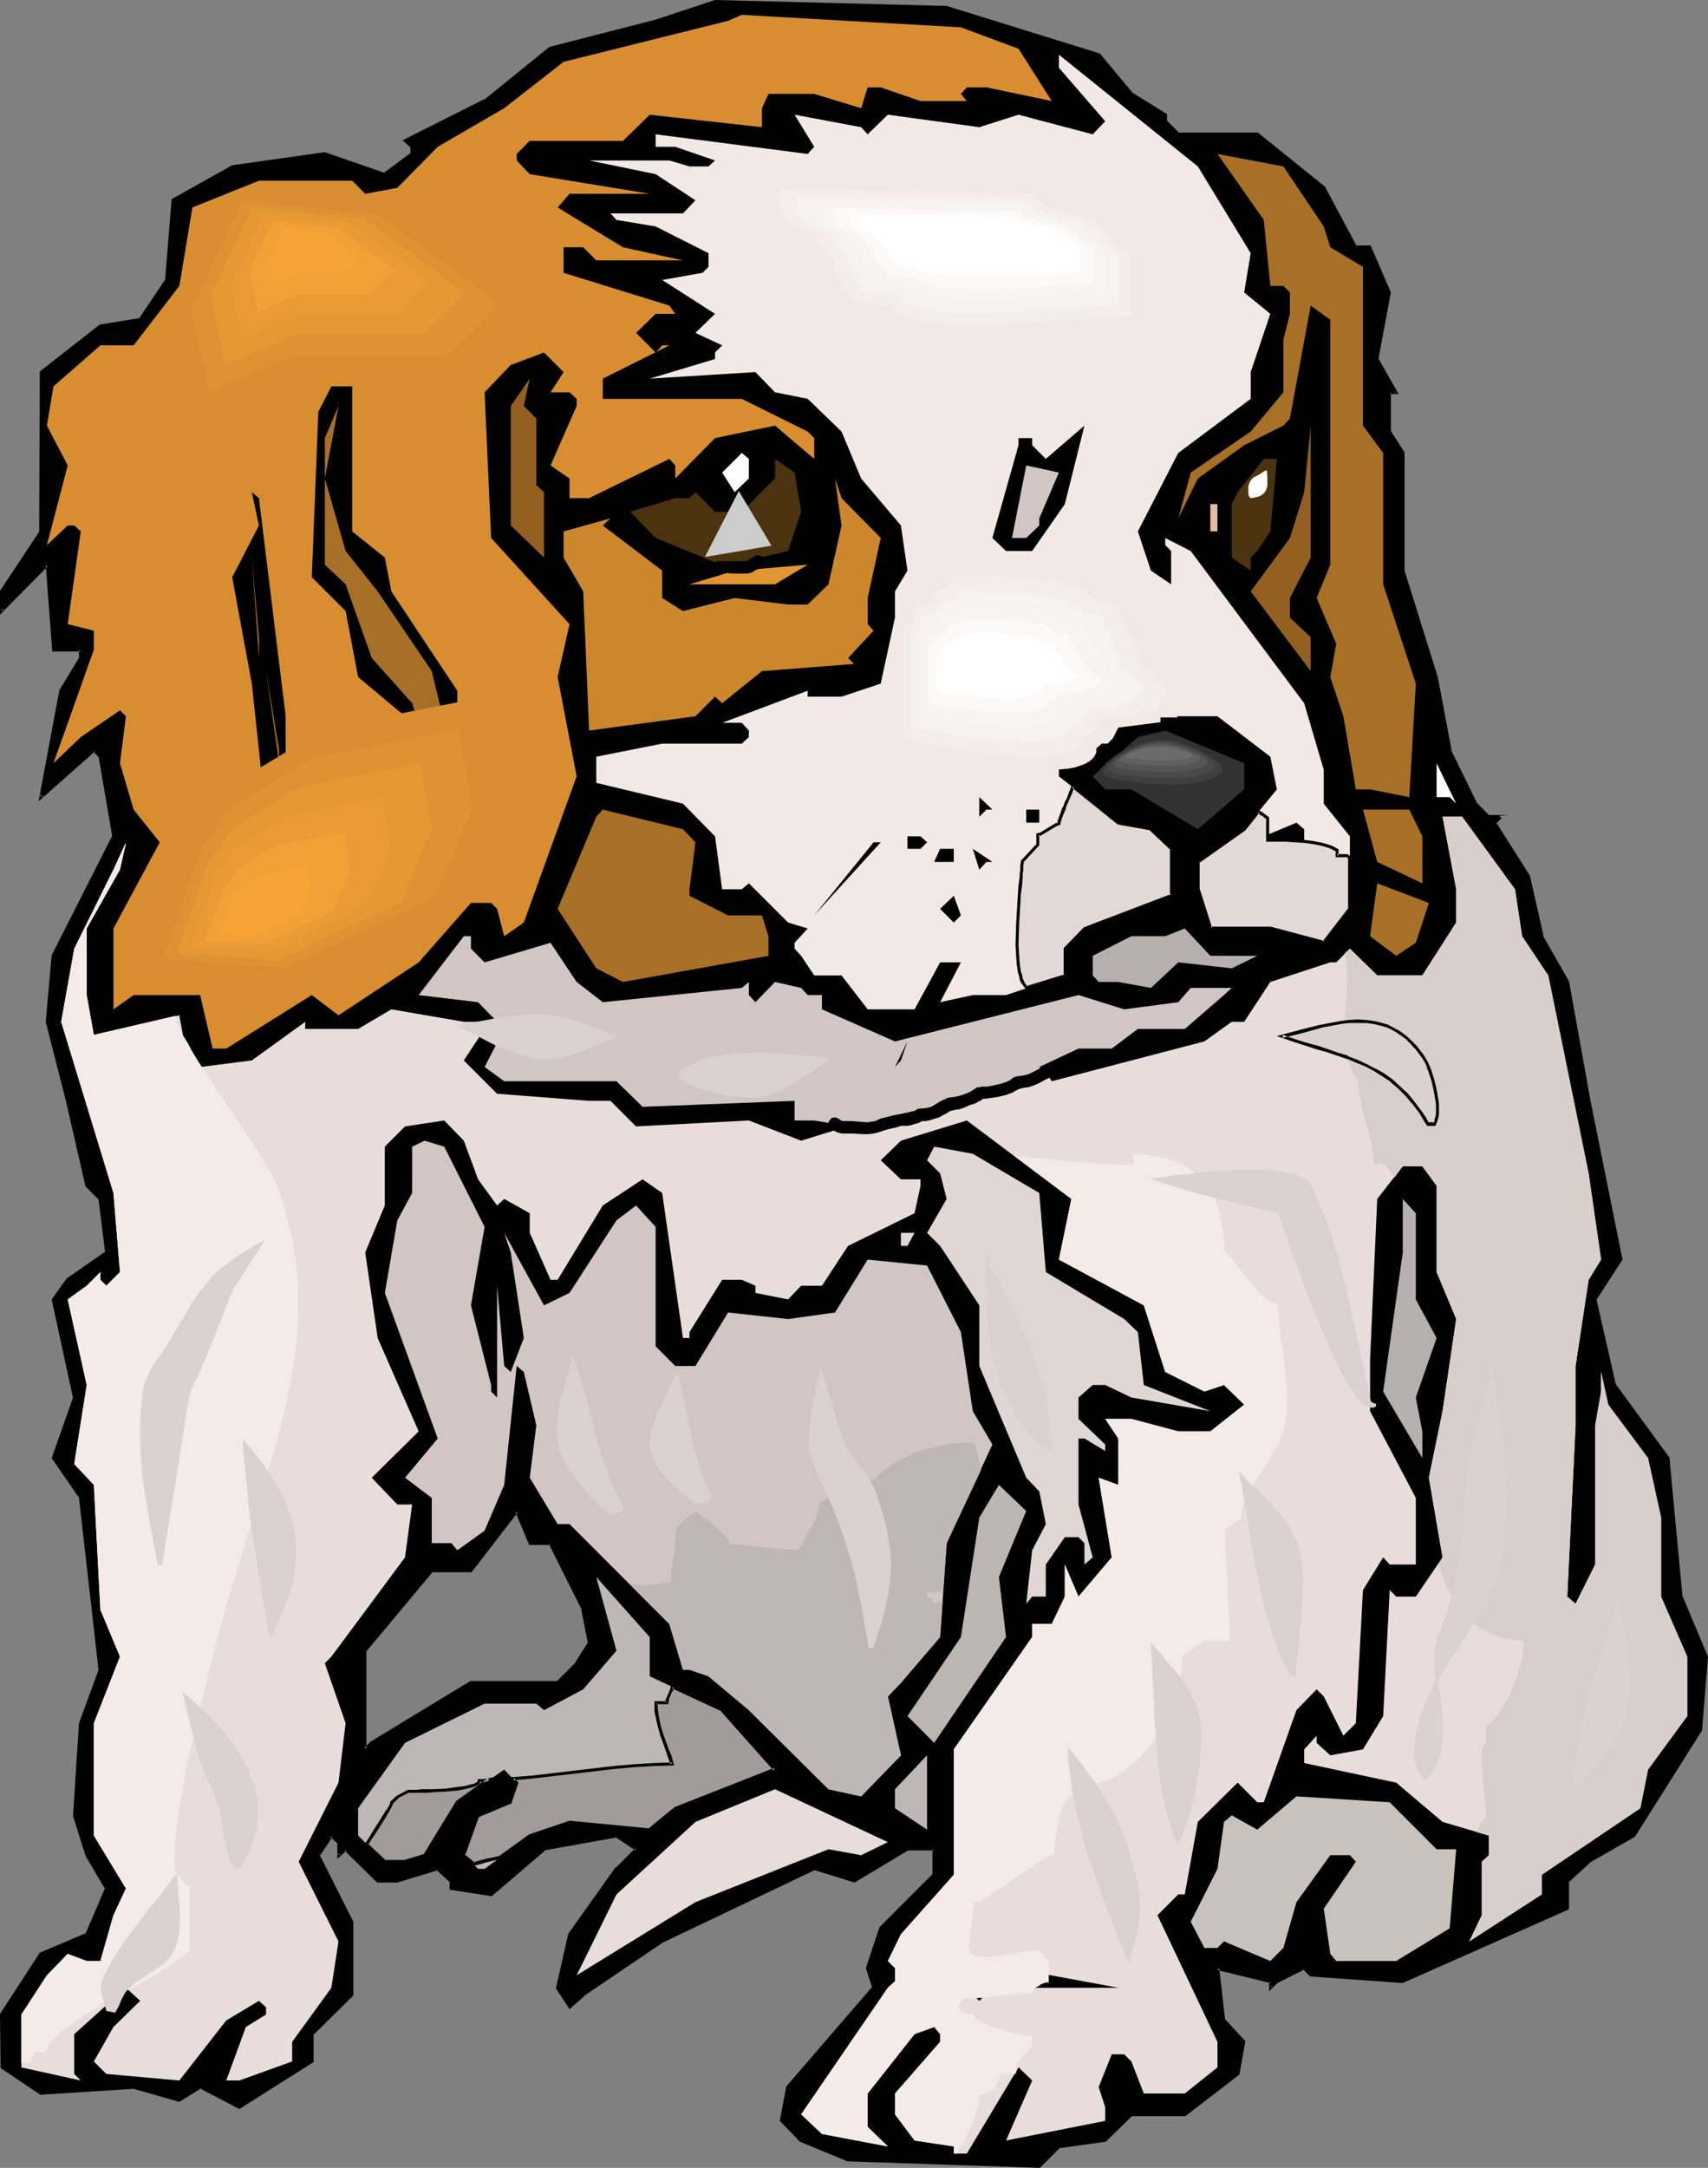 <?xml version="1.0" encoding="UTF-8" standalone="no"?>
<svg
   version="1.0"
   width="122.938mm"
   height="155.925mm"
   id="svg113"
   sodipodi:docname="Dog 075.wmf"
   xmlns:inkscape="http://www.inkscape.org/namespaces/inkscape"
   xmlns:sodipodi="http://sodipodi.sourceforge.net/DTD/sodipodi-0.dtd"
   xmlns="http://www.w3.org/2000/svg"
   xmlns:svg="http://www.w3.org/2000/svg">
  <rect width="100%" height="100%" fill="#808080" stroke="none"/>
  <sodipodi:namedview
     id="namedview113"
     pagecolor="#ffffff"
     bordercolor="#000000"
     borderopacity="0.25"
     inkscape:showpageshadow="2"
     inkscape:pageopacity="0.0"
     inkscape:pagecheckerboard="0"
     inkscape:deskcolor="#d1d1d1"
     inkscape:document-units="mm" />
  <defs
     id="defs1">
    <pattern
       id="WMFhbasepattern"
       patternUnits="userSpaceOnUse"
       width="6"
       height="6"
       x="0"
       y="0" />
  </defs>
  <path
     style="fill:#000000;fill-opacity:1;fill-rule:evenodd;stroke:none"
     d="m 149.767,419.491 h -5.655 l -3.554,-8.726 -12.44,16.159 h -10.663 l -18.095,21.815 v 26.824 l 1.777,-1.778 26.981,-16.321 h 23.588 l 5.17,-5.332 3.393,-5.333 -1.616,-9.211 z m 149.121,-404.624 8.886,10.665 9.209,5.656 v 1.778 l 3.554,3.555 h 21.488 l 18.095,14.543 8.724,16.159 h 3.877 l 5.332,12.281 -3.393,18.098 5.17,9.049 h -1.777 v 10.665 l 3.554,5.817 v 31.995 l 9.209,28.925 3.554,19.876 7.109,14.543 3.554,3.555 h 5.493 -2.1 l -1.777,1.616 9.209,14.543 3.554,16.321 6.947,12.443 5.816,32.318 8.724,43.145 -6.947,10.827 5.17,23.269 14.54,19.876 3.554,37.651 7.109,16.321 -1.777,19.876 -18.095,28.763 -12.279,7.11 -5.816,5.333 v 7.433 l -44.752,19.714 -25.042,-1.616 -1.777,-1.939 -7.432,3.555 -1.777,1.778 v -1.778 l -14.379,-3.555 1.777,14.22 5.493,5.817 -1.777,8.726 -14.379,10.988 h -14.54 l -7.109,7.11 -12.602,1.616 -5.332,5.333 -52.023,-1.616 -12.763,-5.333 -5.332,-5.332 1.777,-9.211 23.265,-26.986 -1.616,-5.333 3.554,-10.827 14.54,-14.543 v -6.948 h -7.27 l -14.54,8.726 -10.825,-3.393 -41.36,19.714 -21.488,14.543 -3.716,3.393 -3.231,-5.332 3.231,-14.543 12.763,-17.775 5.332,-5.332 -5.332,-3.717 -19.71,3.717 -14.379,12.281 -10.825,-1.616 v -1.939 l -3.716,-3.393 -10.986,3.393 h -5.332 l -8.724,-8.726 -1.939,1.616 v -3.555 l -1.939,-1.778 -3.554,5.333 9.209,18.098 v 19.876 L 84.82,552.965 v 7.433 l -19.71,12.443 -10.663,-5.494 -5.655,3.555 -12.44,-3.555 -25.204,1.778 -10.663,-7.11 V 547.632 L 11.148,531.15 l 12.44,-5.332 5.332,-12.443 -5.332,-9.049 -3.393,-10.827 1.777,-25.047 5.332,-14.543 -5.332,-46.7 -7.432,-10.827 5.655,-16.482 -5.655,-26.663 3.877,-5.333 10.501,-7.433 -1.616,-14.543 -3.716,-3.555 -5.17,-23.108 -5.655,-21.492 1.777,-17.937 16.318,-32.48 -3.554,-21.653 -1.777,-1.778 -14.379,12.766 5.493,-28.925 5.332,-8.888 v -2.262 H 14.54 L 12.763,153.512 0.485,166.116 v -5.333 L 11.148,144.462 v -43.306 l 16.156,-12.604 10.825,-1.616 7.27,-10.827 1.616,-21.653 16.156,-9.211 25.204,-3.393 16.318,5.494 7.432,-5.494 v -1.939 l -1.939,-1.616 21.649,-10.827 17.933,-14.22 28.596,-7.595 16.156,-5.171 63.009,1.616 z"
     id="path1" />
  <path
     style="fill:#000000;fill-opacity:1;fill-rule:evenodd;stroke:none"
     d="m 149.929,419.167 h -5.816 l 0.485,0.162 -3.877,-9.211 -13.086,16.644 0.485,-0.162 h -10.825 l -18.418,21.976 v 27.955 l 2.423,-2.424 v 0 l 26.981,-16.321 h -0.162 23.749 l 5.332,-5.494 3.554,-5.494 -1.616,-9.211 -9.209,-18.421 -0.646,0.485 9.047,18.098 h -0.162 l 1.777,9.049 v -0.323 l -3.393,5.332 h 0.162 l -5.332,5.333 0.323,-0.162 H 127.956 l -27.142,16.482 -1.777,1.778 0.646,0.323 v -26.824 0.162 l 18.095,-21.653 -0.323,0.162 h 10.825 l 12.602,-16.321 h -0.646 l 3.716,8.888 h 5.816 l -0.485,-0.323 z"
     id="path2" />
  <path
     style="fill:#000000;fill-opacity:1;fill-rule:evenodd;stroke:none"
     d="m 298.726,15.351 -0.162,-0.162 9.047,10.665 9.047,5.656 -0.162,-0.323 0.162,1.939 3.716,3.717 21.649,0.162 -0.162,-0.162 17.933,14.382 v 0 l 8.886,16.482 h 4.039 l -0.485,-0.323 5.332,12.281 V 79.503 l -3.393,18.098 5.332,9.372 0.323,-0.646 h -2.262 v 11.15 l 3.716,5.817 -0.162,-0.162 v 32.157 l 9.209,28.925 v 0 l 3.554,19.876 7.109,14.543 3.716,3.717 h 5.816 v -0.808 l -2.423,0.162 -1.939,1.939 9.209,14.705 v -0.162 l 3.554,16.482 7.109,12.443 v -0.162 l 5.655,32.318 8.724,43.145 0.162,-0.323 -7.109,11.15 5.332,23.592 14.54,19.714 -0.162,-0.162 3.716,37.812 7.109,16.321 -0.162,-0.162 -1.616,19.714 v -0.162 l -18.095,28.925 0.162,-0.162 -12.279,7.11 -5.978,5.494 v 7.595 l 0.162,-0.323 -44.752,19.714 h 0.162 l -25.042,-1.778 0.323,0.162 -1.939,-2.101 -7.755,3.717 -1.777,1.778 0.646,0.323 v -2.101 l -15.348,-3.717 1.939,14.866 5.493,5.979 -0.162,-0.485 -1.616,8.726 0.162,-0.323 -14.54,11.15 h 0.323 -14.702 l -7.27,7.11 0.323,-0.162 -12.763,1.778 -5.493,5.333 0.323,-0.162 -52.023,-1.616 h 0.162 l -12.763,-5.333 0.162,0.162 -5.332,-5.333 v 0.323 l 1.777,-9.049 v 0.162 l 23.426,-27.147 -1.777,-5.656 v 0.323 l 3.716,-10.827 -0.162,0.162 14.54,-14.705 v -7.433 l -7.755,-0.162 -14.54,8.888 0.323,-0.162 -10.986,-3.393 -41.521,19.876 h -0.162 l -21.488,14.382 v 0.162 l -3.554,3.393 h 0.646 l -3.393,-5.171 v 0.323 l 3.393,-14.543 v 0.162 l 12.763,-17.937 -0.162,0.162 5.655,-5.817 -5.816,-3.878 -20.034,3.717 -14.54,12.281 h 0.323 l -10.825,-1.778 0.323,0.485 v -2.101 l -3.877,-3.717 -11.309,3.393 h 0.162 -5.332 l 0.323,0.162 -9.047,-9.049 -2.262,1.939 0.808,0.323 -0.162,-3.717 -2.262,-2.101 -4.039,5.817 9.209,18.26 v -0.162 19.876 l 0.162,-0.323 -10.986,10.827 v 7.595 l 0.162,-0.485 -19.872,12.604 h 0.485 l -10.825,-5.656 -5.978,3.717 h 0.485 l -12.44,-3.555 -25.365,1.616 h 0.162 L 0.808,561.691 0.969,562.014 V 547.632 L 0.808,547.794 11.471,531.473 h -0.162 l 12.602,-5.332 5.493,-12.766 -5.332,-9.211 v 0.162 l -3.393,-10.827 v 0 l 1.777,-25.047 v 0.162 l 5.332,-14.543 -5.332,-47.023 -7.593,-10.988 0.162,0.485 5.655,-16.644 -5.655,-26.663 -0.162,0.162 3.877,-5.332 -0.162,0.162 10.825,-7.595 -1.777,-14.866 -3.716,-3.717 0.162,0.162 -5.332,-23.108 -5.493,-21.492 v 0.162 l 1.777,-17.775 h -0.162 l 16.479,-32.641 -3.716,-21.815 -2.1,-2.262 -14.702,13.089 0.808,0.323 5.493,-28.925 -0.162,0.162 5.493,-8.888 -0.162,-2.747 h -7.755 l 0.485,0.323 -1.777,-24.077 -13.086,13.25 0.808,0.323 v -5.333 l -0.162,0.162 10.825,-16.321 v -43.468 l -0.323,0.485 16.156,-12.604 h -0.162 l 10.986,-1.778 7.432,-10.988 1.777,-21.815 -0.323,0.323 16.156,-9.049 v 0 l 25.042,-3.393 h -0.162 l 16.479,5.494 7.755,-5.817 v -2.262 l -1.939,-1.778 -0.162,0.646 21.811,-10.827 17.772,-14.382 -0.162,0.162 28.758,-7.433 16.156,-5.333 h -0.162 l 63.009,1.778 h -0.162 L 298.726,15.351 299.211,14.543 257.528,1.616 194.519,0 178.363,5.333 149.444,12.766 131.672,27.147 v -0.162 l -22.134,11.15 2.262,2.101 -0.162,-0.323 v 1.939 l 0.162,-0.323 -7.432,5.494 h 0.323 l -16.318,-5.656 -25.204,3.555 -16.479,9.211 -1.777,21.976 0.162,-0.323 -7.27,10.827 0.323,-0.162 -10.986,1.778 -16.318,12.766 -0.162,43.468 0.162,-0.162 L 0,160.622 v 6.464 l 13.086,-13.25 -0.646,-0.323 1.777,23.592 h 7.755 l -0.485,-0.485 v 2.262 l 0.162,-0.323 -5.493,9.049 -5.655,30.218 15.348,-13.574 h -0.485 l 1.616,1.778 -0.162,-0.323 3.716,21.653 v -0.162 l -16.479,32.48 -1.616,18.098 5.493,21.492 5.332,23.269 3.716,3.717 -0.162,-0.162 1.777,14.382 0.162,-0.323 -10.663,7.433 -4.039,5.656 5.816,26.824 v -0.162 l -5.816,16.482 7.593,10.988 -0.162,-0.162 5.332,46.861 v -0.162 l -5.332,14.543 -1.616,25.208 3.393,10.827 5.332,9.049 v -0.323 l -5.332,12.443 0.162,-0.162 -12.602,5.333 L 0,547.471 0.162,562.176 10.986,569.447 36.351,567.831 v 0 l 12.44,3.555 5.978,-3.717 h -0.485 l 10.825,5.656 20.195,-12.766 v -7.595 l -0.162,0.323 10.986,-10.827 v -20.037 l -9.209,-18.26 v 0.485 l 3.554,-5.333 h -0.646 l 1.939,1.778 v -0.323 4.525 l 2.585,-2.262 h -0.646 l 8.886,8.726 h 5.493 l 11.148,-3.393 h -0.485 l 3.716,3.393 -0.162,-0.323 v 2.262 l 11.471,1.778 14.54,-12.443 h -0.323 l 19.872,-3.555 h -0.323 l 5.332,3.555 v -0.646 l -5.332,5.333 h -0.162 l -12.763,17.937 -3.393,14.866 3.716,5.656 4.039,-3.555 h -0.162 l 21.488,-14.543 v 0 l 41.36,-19.714 h -0.162 l 10.986,3.393 14.54,-8.726 h -0.162 7.27 l -0.485,-0.323 v 6.948 l 0.162,-0.323 -14.54,14.543 -3.716,11.15 1.777,5.494 v -0.485 l -23.426,27.147 -1.777,9.372 5.493,5.656 12.925,5.332 52.346,1.778 5.493,-5.494 -0.323,0.162 12.763,-1.778 7.27,-7.11 -0.323,0.162 h 14.702 l 14.702,-11.311 1.616,-9.049 -5.493,-5.979 v 0.323 l -1.616,-14.22 -0.646,0.485 14.54,3.555 -0.323,-0.485 v 2.747 l 2.423,-2.424 -0.162,0.162 7.432,-3.717 h -0.485 l 1.939,1.939 25.204,1.778 45.237,-20.037 v -7.595 l -0.162,0.323 5.816,-5.333 h -0.162 l 12.44,-7.11 18.256,-28.925 1.616,-20.037 -6.947,-16.482 v 0 l -3.554,-37.651 -14.54,-19.876 v 0.162 l -5.332,-23.431 v 0.323 l 7.109,-10.988 -8.724,-43.306 -5.816,-32.318 -7.109,-12.443 h 0.162 l -3.716,-16.321 -9.209,-14.543 v 0.485 l 1.616,-1.616 h -0.162 2.1 v -0.808 h -5.493 l 0.162,0.162 -3.554,-3.555 0.162,0.162 -7.109,-14.543 h 0.162 l -3.716,-19.714 v 0 l -9.047,-28.925 v 0 -32.157 l -3.716,-5.817 v 0.162 -10.665 l -0.323,0.485 h 2.423 l -5.493,-9.695 v 0.162 l 3.393,-18.098 -5.493,-12.766 h -4.039 l 0.323,0.323 -8.724,-16.321 -18.256,-14.705 h -21.649 l 0.323,0.162 -3.554,-3.555 0.162,0.323 v -1.939 l -9.371,-5.817 v 0 L 299.211,14.543 Z"
     id="path3" />
  <path
     style="fill:#d88e30;fill-opacity:1;fill-rule:evenodd;stroke:none"
     d="m 277.077,13.25 9.047,14.22 -17.772,-3.717 h -5.332 l -1.616,1.778 1.616,1.939 h 3.393 -15.995 l -10.825,-3.717 h -3.554 l -1.777,5.656 -12.763,-3.878 h -12.44 l -1.777,3.878 v 5.171 l -30.535,-3.393 -7.27,7.11 h -25.365 l -3.554,3.555 v 1.778 l 3.554,3.717 32.635,5.333 h -21.811 l -3.231,3.717 17.772,10.827 16.318,3.555 h -23.588 l -3.554,-3.555 h -5.332 v 6.948 l 28.758,8.888 1.616,2.262 h -5.332 l -5.332,5.171 5.332,5.333 1.777,-1.939 h 1.939 l -18.095,9.049 v 5.494 h 37.805 l 17.933,8.888 1.777,1.778 v 5.656 l -10.663,-9.049 -16.318,3.393 -10.825,10.988 v -3.555 l -1.616,-1.778 -21.811,10.665 h -5.332 v -5.332 l -5.17,-3.555 7.109,-16.159 v -1.939 l -1.939,-1.778 h -5.17 l 3.554,-5.494 -5.332,-5.333 -9.047,3.393 -7.109,7.433 1.777,39.59 21.326,23.431 -3.231,14.382 5.17,26.986 -14.379,39.751 -5.332,3.717 -1.939,-7.433 -1.616,-1.616 h -5.493 l -14.217,16.159 -21.811,14.382 -7.27,-5.494 -23.265,14.543 h -3.716 l -3.393,-14.543 H 36.351 l -5.493,3.878 v -21.976 l 12.602,-23.431 -7.109,-8.888 -3.716,-12.604 1.616,-12.766 -1.616,-1.616 -10.663,7.272 -7.432,7.11 10.986,-30.864 v -5.171 l -7.109,-1.778 3.554,-25.208 -1.777,-1.616 h -1.777 l -5.655,5.332 5.655,-21.653 -5.655,-10.827 1.777,-10.665 12.763,-11.15 h 9.047 L 48.791,77.725 52.346,56.395 70.441,49.124 h 25.365 l 3.554,3.555 8.724,-1.616 10.986,-11.15 18.095,-10.503 16.156,-12.604 44.752,-11.15 3.716,-1.616 59.616,3.393 z"
     id="path4" />
  <path
     style="fill:#f2e8e5;fill-opacity:1;fill-rule:evenodd;stroke:none"
     d="m 340.247,68.838 -1.777,10.665 7.109,5.817 -5.332,15.836 v 7.272 l -19.71,14.705 -10.986,21.33 3.554,10.665 5.493,3.717 v -9.049 l -1.616,-1.616 v -1.939 l 6.947,3.555 30.858,41.367 5.332,18.098 v 9.211 l 7.109,8.888 v 19.714 l -7.109,9.211 -14.54,-3.878 h -16.318 l -3.393,-10.665 v -7.433 l 12.602,-8.888 8.886,-10.827 -1.777,-8.888 -14.379,-10.988 h -25.365 l -17.772,10.988 v 5.333 l 16.156,12.604 8.886,1.778 5.493,5.332 v 12.766 l -23.588,8.888 -5.332,5.494 v 7.272 l -15.995,5.333 h -9.047 l -8.886,1.939 5.655,-10.827 h -5.655 l -6.947,12.766 h -12.763 l -7.109,-9.211 h -7.432 l -3.554,-5.332 -1.777,-1.939 v -1.616 l 3.554,-3.878 -5.332,-1.616 -10.663,-10.665 -1.939,1.616 h -5.332 l -1.939,-14.382 -8.724,-8.888 -23.588,-5.656 v -7.11 l 17.933,-3.555 h 21.649 l 1.939,-1.778 v -1.778 l -1.939,-2.101 h -5.332 l 23.265,-8.726 v 1.616 h 9.209 l 10.663,-3.555 3.877,-17.937 v -7.11 l 3.393,-5.656 -1.777,-12.281 -10.825,-12.766 -5.332,-12.766 -9.209,-8.888 -8.886,-1.778 -5.332,-5.494 -28.758,1.778 17.772,-5.333 v -1.778 l 1.939,-1.939 -7.27,-3.393 h -5.493 5.493 l 5.332,-5.171 -14.379,-9.211 10.986,-1.939 1.616,-1.616 v -3.717 l -14.379,-7.272 -10.663,-1.778 -1.616,-1.778 h 19.71 l 3.393,-3.555 -10.825,-7.11 -18.095,-3.717 h -5.332 27.142 l 5.493,1.616 h 5.17 l 1.777,-1.616 -10.825,-3.717 h -5.332 v -3.393 l 41.36,5.333 1.777,-1.939 -5.332,-8.726 18.095,3.393 1.777,1.939 5.493,-5.333 24.88,3.393 10.663,-3.393 20.195,5.333 3.393,-3.555 -12.602,-14.543 v -3.555 l 37.805,30.379 z"
     id="path5" />
  <path
     style="fill:#a87026;fill-opacity:1;fill-rule:evenodd;stroke:none"
     d="m 360.119,61.566 1.777,5.656 8.886,5.333 v 43.145 l 5.493,7.433 v 35.712 l 8.886,26.986 -1.777,30.864 -10.663,-2.101 h -3.877 l -3.393,-19.876 -3.554,-10.665 1.616,-9.049 -5.332,-12.443 3.716,-9.049 V 86.936 l -5.332,-3.878 -5.655,30.702 -1.777,1.939 -10.663,5.333 -12.602,9.049 -5.332,10.827 3.393,-12.443 16.318,-11.15 8.886,-10.665 V 92.269 l 1.777,-6.948 v -5.817 l -1.777,-1.778 h -3.554 l -1.777,-17.937 -12.602,-17.937 17.933,3.393 z"
     id="path6" />
  <path
     style="fill:#936021;fill-opacity:1;fill-rule:evenodd;stroke:none"
     d="m 145.89,113.76 v 18.098 l 2.1,1.939 v 17.775 l -9.047,-8.726 v -32.48 l 5.17,-7.433 -1.616,7.433 z"
     id="path7" />
  <path
     style="fill:#000000;fill-opacity:1;fill-rule:evenodd;stroke:none"
     d="m 95.806,117.315 v 27.147 l 8.886,7.11 1.777,9.211 17.933,26.986 v 19.714 l -5.332,16.159 h -3.554 v -9.049 l -3.393,-14.22 -1.939,-5.656 -12.763,-10.665 -3.393,-17.937 -9.209,-9.211 1.777,-44.922 3.554,-6.948 h 5.655 z"
     id="path8" />
  <path
     style="fill:#a87026;fill-opacity:1;fill-rule:evenodd;stroke:none"
     d="m 94.028,149.795 8.724,10.988 14.702,21.653 3.393,14.058 -1.777,16.321 -6.947,-21.653 -10.986,-12.281 -7.109,-20.037 -5.655,-5.333 v -34.419 l 3.716,-8.726 -3.716,19.714 z"
     id="path9" />
  <path
     style="fill:#000000;fill-opacity:1;fill-rule:evenodd;stroke:none"
     d="m 280.793,149.795 h -7.109 l -3.716,-3.555 7.109,-25.208 v -1.939 h 3.716 v 1.939 l 3.716,3.717 10.501,-9.049 -5.332,21.33 z"
     id="path10" />
  <path
     style="fill:#936021;fill-opacity:1;fill-rule:evenodd;stroke:none"
     d="m 350.91,162.561 v 5.333 l 5.655,5.333 v 9.211 l -16.318,-21.653 10.663,-14.543 3.877,-12.443 1.777,-18.098 v 35.873 z"
     id="path11" />
  <path
     style="fill:#ffffff;fill-opacity:1;fill-rule:evenodd;stroke:none"
     d="m 203.728,130.081 -3.877,3.717 -3.393,-5.332 5.332,-5.333 1.939,1.616 z"
     id="path12" />
  <path
     style="fill:#e29633;fill-opacity:1;fill-rule:evenodd;stroke:none"
     d="m 206.475,154.643 13.248,-1.131 -8.886,5.333 H 187.572 l 10.178,-3.07 2.1,0.162 h 2.1 1.131 l 0.969,-0.162 0.808,-0.323 0.646,-0.485 z"
     id="path13" />
  <path
     style="fill:#4c330f;fill-opacity:1;fill-rule:evenodd;stroke:none"
     d="m 217.946,139.13 -3.554,10.665 -6.947,1.616 -0.485,-0.323 -0.485,-0.162 h -0.646 l -0.646,0.323 -1.292,0.808 -0.808,0.485 h -7.27 -0.323 -0.485 l -0.485,0.323 -16.156,-6.625 -6.947,-7.11 12.279,-3.717 h 3.877 l 1.616,-1.616 5.332,5.333 h 7.27 l 9.047,-9.049 v -5.333 l 5.332,3.717 z"
     id="path14" />
  <path
     style="fill:#4c330f;fill-opacity:1;fill-rule:evenodd;stroke:none"
     d="m 345.579,144.462 -3.554,5.332 -1.777,1.778 v 3.555 l -5.17,-3.555 v -14.543 l 1.616,-3.232 7.109,-9.049 h 3.554 z"
     id="path15" />
  <path
     style="fill:#d1c6c4;fill-opacity:1;fill-rule:evenodd;stroke:none"
     d="m 282.732,140.907 v 1.939 l -3.554,3.393 h -3.877 l 3.877,-19.714 8.886,1.939 z"
     id="path16" />
  <path
     style="fill:#cc872d;fill-opacity:1;fill-rule:evenodd;stroke:none"
     d="m 239.595,146.24 -3.554,16.321 v 7.11 l 1.616,1.778 -6.947,7.433 1.616,1.616 -25.042,1.939 -10.825,8.726 -1.939,-1.778 -5.332,5.332 -28.919,3.878 -1.616,-37.812 -5.332,-9.211 v -7.11 l 12.763,-3.555 -2.1,1.939 16.156,12.281 v 7.433 l 5.655,3.555 14.056,-3.555 14.54,1.778 h 5.332 l 5.655,-5.494 3.554,-15.998 -1.777,-12.766 1.777,5.332 z"
     id="path17" />
  <path
     style="fill:#000000;fill-opacity:1;fill-rule:evenodd;stroke:none"
     d="M 77.711,194.717 V 214.593 l -3.393,5.494 -1.939,1.939 -3.877,-36.196 -5.332,-28.925 7.27,-14.058 -1.939,-9.049 1.939,1.616 z"
     id="path18" />
  <path
     style="fill:#e2bc9e;fill-opacity:1;fill-rule:evenodd;stroke:none"
     d="m 329.261,137.029 h 1.939 v 7.433 h -1.939 z"
     id="path19" />
  <path
     style="fill:#a87026;fill-opacity:1;fill-rule:evenodd;stroke:none"
     d="m 70.441,178.881 -1.939,-27.309 1.939,21.653 z"
     id="path20" />
  <path
     style="fill:#a87026;fill-opacity:1;fill-rule:evenodd;stroke:none"
     d="m 75.934,207.483 -3.554,-25.047 3.554,21.492 z"
     id="path21" />
  <path
     style="fill:#323232;fill-opacity:1;fill-rule:evenodd;stroke:none"
     d="M 338.47,214.593 325.868,225.42 307.774,214.593 h -7.109 l -3.393,-3.555 12.279,-10.665 7.432,-1.778 21.488,8.888 z"
     id="path22" />
  <path
     style="fill:#ffffff;fill-opacity:1;fill-rule:evenodd;stroke:none"
     d="m 394.37,216.694 h -3.554 v -9.211 l 5.332,10.988 z"
     id="path23" />
  <path
     style="fill:#000000;fill-opacity:1;fill-rule:evenodd;stroke:none"
     d="m 268.353,220.087 -1.939,1.939 v -5.332 l 3.554,3.393 z"
     id="path24" />
  <path
     style="fill:#a87026;fill-opacity:1;fill-rule:evenodd;stroke:none"
     d="m 189.188,228.975 -1.616,12.766 v 1.778 l 10.501,5.333 h 9.209 l 1.777,5.656 v 5.333 l -39.582,7.11 -7.27,-3.717 -10.501,-16.159 10.501,-25.047 1.777,-1.939 21.811,5.333 z"
     id="path25" />
  <path
     style="fill:#000000;fill-opacity:1;fill-rule:evenodd;stroke:none"
     d="m 282.732,223.642 h -3.554 v -3.555 h 3.554 z"
     id="path26" />
  <path
     style="fill:#a87026;fill-opacity:1;fill-rule:evenodd;stroke:none"
     d="m 386.939,227.359 v 12.766 l -12.279,-5.817 -3.877,-14.22 h 12.602 z"
     id="path27" />
  <path
     style="fill:#d1c6c4;fill-opacity:1;fill-rule:evenodd;stroke:none"
     d="m 225.378,305.246 -3.877,-0.646 h -5.332 v -5.333 l -41.36,1.616 -7.109,-6.948 h -30.535 l -5.332,-3.878 5.332,-10.342 -7.109,-7.272 -16.156,-1.939 12.279,-15.998 h 1.939 l 1.939,-2.101 -1.939,2.101 v 3.393 l 3.716,3.717 17.933,-5.333 7.109,10.665 7.109,5.494 37.805,-3.878 1.939,-1.616 v 3.555 l 1.777,1.939 5.332,-5.494 7.109,1.616 1.777,1.939 h 3.877 v 3.878 l 19.872,8.726 49.922,-12.604 12.44,3.878 14.702,-1.939 3.393,-3.878 h 11.148 l -2.1,1.939 -10.663,9.211 h -12.763 l -7.109,5.333 h -9.047 l -10.663,5.009 0.323,0.323 -1.616,0.808 -1.616,0.808 -1.131,0.323 -1.131,0.162 -1.131,0.162 -0.808,0.323 -0.808,0.646 -0.969,0.485 -0.969,0.323 -1.131,0.323 -2.262,0.485 -0.969,0.162 h -1.131 -0.323 l -0.485,0.162 h -0.646 l -0.323,0.162 -0.969,0.646 -0.808,0.485 -1.939,0.808 -1.939,0.485 -2.262,0.323 -0.485,0.323 -0.485,0.162 -0.969,0.485 -1.292,0.808 -1.131,0.646 -1.292,0.323 -1.616,0.162 h -0.485 l -0.485,0.162 -0.323,0.323 -0.485,0.162 -2.747,0.646 -2.585,0.485 -2.585,0.646 -1.292,0.323 -1.292,0.646 -1.131,0.162 -0.969,0.162 -2.262,-0.162 -2.262,-0.162 h -1.131 -1.131 l -0.485,-0.162 -0.646,-0.485 -0.646,-0.323 h -0.646 l -0.646,0.162 -0.485,0.646 -0.162,0.162 z"
     id="path28" />
  <path
     style="fill:#e8dddb;fill-opacity:1;fill-rule:evenodd;stroke:none"
     d="m 412.142,241.74 1.939,12.766 7.109,10.665 10.986,53.81 3.393,23.431 -3.393,5.494 -3.554,23.431 v 16.159 l -2.262,46.538 2.262,1.939 5.332,-10.665 V 387.495 l 1.616,-9.211 v -5.332 l 1.939,8.888 10.825,14.543 3.554,16.159 v 21.492 l 7.109,16.321 v 16.159 l -10.663,14.543 -2.1,10.503 -26.819,18.098 v 5.333 l -19.71,12.766 3.393,-7.11 v -14.543 l 1.939,-1.778 v -5.333 l -12.602,-3.717 -12.602,-10.665 -25.042,-5.333 v -3.717 l 3.393,-3.717 v 1.939 l 3.716,3.393 8.886,-1.616 5.493,-9.049 1.777,-34.257 1.777,1.778 h 5.332 l 7.27,-10.665 -3.716,-21.653 3.716,-18.098 3.716,-25.047 -5.332,-12.766 v -23.431 l -3.877,-5.333 h -5.332 l -6.947,8.888 -1.939,43.468 v 14.22 l 12.44,23.592 v 18.098 h -7.109 l -1.777,-1.939 -5.493,8.888 -1.939,36.196 -3.393,3.393 -5.332,-10.665 -1.939,-1.939 -5.493,5.656 -8.886,25.047 h -1.777 l -5.332,-5.333 -10.825,10.665 -3.554,19.714 h -1.777 l -5.655,5.656 16.318,34.419 v 6.948 l -8.886,7.11 h -11.148 l -3.393,-8.726 -1.939,-1.939 h -3.393 l -3.554,8.888 1.777,5.494 v 3.717 l -26.981,5.332 7.109,-16.321 -3.716,-3.555 -14.056,23.431 h -3.554 v -1.939 l -10.663,-1.616 -5.332,-7.11 v -5.656 l 12.279,-14.058 v -2.101 l -1.616,-1.939 -5.332,1.939 -12.763,16.159 v 9.049 l 5.493,5.332 -17.933,-3.393 -5.655,-5.333 23.588,-34.419 1.939,-1.778 v -3.555 l -1.939,-1.939 3.554,-7.272 14.379,-16.159 v -34.096 l 21.326,-30.541 v -3.555 h 5.332 l 3.554,-7.433 v -8.726 l 3.716,8.726 9.047,-10.665 -3.554,-21.653 5.332,1.939 V 391.05 l -3.554,-5.332 h 7.109 l 12.763,3.393 h 8.724 l 9.209,-7.272 -5.493,-5.333 -5.332,1.778 -10.663,-5.332 -5.816,-18.098 -23.103,-12.443 3.393,-16.482 -28.435,-21.33 -17.933,5.494 -5.493,5.333 5.493,5.171 h 5.332 v 1.778 l -1.616,7.433 -18.095,8.888 -7.109,10.827 h -5.655 l -3.554,3.717 -8.886,-1.778 v -1.939 l -3.716,-1.616 h -5.332 l -8.886,14.22 v 1.616 h -1.777 l -5.655,-39.428 -5.332,-3.717 -10.825,7.11 -12.279,20.199 h -1.939 l -5.655,-12.766 v -5.333 l -6.947,-3.878 -1.939,1.778 -5.17,-7.11 -3.877,-10.503 -5.332,-5.494 -10.663,1.616 -5.493,5.494 v 15.998 l -5.332,12.766 3.393,23.269 11.148,25.37 -12.763,12.604 6.947,7.272 h 4.039 l -1.939,14.382 -20.034,26.986 -1.777,1.778 5.655,16.321 -1.939,16.159 -10.825,21.492 10.825,21.653 -1.939,12.604 -10.663,14.705 v 5.332 l -14.379,5.171 h -3.554 l 5.332,-14.543 5.493,-3.393 v -1.939 l -1.939,-1.778 -8.886,5.333 -12.763,16.321 -19.872,-1.778 -3.393,-3.393 5.332,-9.372 7.27,-7.11 -3.877,-3.555 -14.056,12.604 v 10.827 l 1.777,1.778 -16.156,-3.555 V 547.632 l 6.947,-10.665 5.655,-5.817 5.17,1.939 h 3.716 l 3.554,-12.443 3.393,-7.272 -8.724,-14.382 v -30.541 l 7.109,-18.098 -5.332,-12.766 -1.777,-33.934 -5.332,-5.656 3.393,-21.492 -5.17,-23.269 5.17,-3.717 3.716,-3.717 v 2.101 l 1.616,1.616 3.716,-3.717 -1.777,-21.492 -14.217,-46.538 3.554,-19.876 10.663,-21.492 3.393,-7.433 -1.616,7.433 -9.047,15.998 v 18.098 l 1.939,10.827 23.265,-5.332 1.939,10.665 3.716,3.393 14.056,-1.778 14.54,-10.503 v 1.939 h 14.379 l 9.047,-5.332 19.71,3.393 h 3.877 l 1.777,1.939 -5.655,8.564 9.047,9.049 25.042,1.939 h 5.816 l 6.947,6.948 30.697,-1.616 14.217,5.494 8.886,-2.747 0.969,0.485 0.646,0.162 0.485,0.162 h 2.908 l 2.908,0.162 h 1.454 l 1.454,-0.162 1.292,-0.323 1.454,-0.485 1.616,-0.485 1.616,-0.323 1.454,-0.485 h 1.777 l 0.969,-0.162 0.969,-0.323 1.131,-0.323 0.969,-0.485 h 0.969 l 0.808,-0.162 0.646,-0.162 0.485,-0.162 0.485,-0.162 1.131,-0.323 1.131,-0.646 0.969,-0.485 0.969,-0.646 1.454,-0.323 1.131,-0.162 0.969,-0.323 1.131,-0.485 0.646,-0.323 0.646,-0.162 0.969,-0.323 0.808,-0.485 0.485,-0.162 0.485,-0.485 2.585,-0.323 1.939,-0.323 1.939,-0.485 1.777,-0.646 0.808,-0.485 0.969,-0.485 1.292,-0.323 1.292,-0.162 1.454,-0.485 1.454,-0.646 1.454,-0.808 1.292,-0.646 0.646,0.97 41.521,-10.827 7.432,-5.333 h 3.393 l 7.109,-10.827 16.318,-5.332 h 1.616 l 3.716,-3.717 7.432,7.272 h 12.279 l 9.209,-14.382 v -9.049 l -3.716,-19.714 h 5.332 z"
     id="path29" />
  <path
     style="fill:#000000;fill-opacity:1;fill-rule:evenodd;stroke:none"
     d="m 354.788,228.975 -9.209,1.778 -1.777,-1.778 v -1.616 l 8.886,-3.717 2.1,1.778 z"
     id="path30" />
  <path
     style="fill:#000000;fill-opacity:1;fill-rule:evenodd;stroke:none"
     d="m 252.197,228.975 -1.777,1.778 h -3.554 v -3.393 h 3.554 z"
     id="path31" />
  <path
     style="fill:#000000;fill-opacity:1;fill-rule:evenodd;stroke:none"
     d="m 221.5,248.85 16.156,-19.876 h 1.939 z"
     id="path32" />
  <path
     style="fill:#000000;fill-opacity:1;fill-rule:evenodd;stroke:none"
     d="m 259.467,234.307 h -5.332 l 1.616,-3.555 h 3.716 z"
     id="path33" />
  <path
     style="fill:#000000;fill-opacity:1;fill-rule:evenodd;stroke:none"
     d="m 268.353,234.307 -1.939,2.101 -1.777,-5.656 5.332,3.555 z"
     id="path34" />
  <path
     style="fill:#000000;fill-opacity:1;fill-rule:evenodd;stroke:none"
     d="m 286.125,238.185 h -1.616 l -1.777,1.939 v -5.817 h 3.393 z"
     id="path35" />
  <path
     style="fill:#000000;fill-opacity:1;fill-rule:evenodd;stroke:none"
     d="m 354.788,240.124 h -2.1 l -1.777,1.616 v -7.433 h 3.877 z"
     id="path36" />
  <path
     style="fill:#a87026;fill-opacity:1;fill-rule:evenodd;stroke:none"
     d="m 385.161,256.284 -5.332,3.555 -7.109,-5.333 1.939,-14.382 14.056,5.333 z"
     id="path37" />
  <path
     style="fill:#000000;fill-opacity:1;fill-rule:evenodd;stroke:none"
     d="m 259.467,250.789 -3.716,-3.717 3.716,-3.555 1.939,5.333 z"
     id="path38" />
  <path
     style="fill:#000000;fill-opacity:1;fill-rule:evenodd;stroke:none"
     d="m 397.763,247.073 7.27,1.778 z"
     id="path39" />
  <path
     style="fill:#b7afad;fill-opacity:1;fill-rule:evenodd;stroke:none"
     d="m 342.025,259.839 -6.947,3.393 -14.54,-1.616 -7.432,6.948 -8.886,-1.616 h -5.332 l -1.616,-1.778 v -5.332 l 10.501,-5.333 h 9.209 l 5.332,-2.101 6.947,7.433 z"
     id="path40" />
  <path
     style="fill:#000000;fill-opacity:1;fill-rule:evenodd;stroke:none"
     d="m 237.656,254.506 -5.332,8.726 z"
     id="path41" />
  <path
     style="fill:#e2d8d6;fill-opacity:1;fill-rule:evenodd;stroke:none"
     d="m 291.941,213.947 12.279,9.695 8.886,1.778 5.493,5.332 v 12.766 l -23.588,8.888 -5.332,5.494 v 7.272 l -10.34,3.393 -0.485,-0.485 -0.323,-0.485 -0.323,-0.646 -0.323,-0.808 -0.323,-0.97 -0.162,-0.97 -0.323,-2.101 -0.323,-2.424 v -2.747 -2.747 -2.909 l 0.323,-5.494 0.323,-2.747 0.162,-2.424 0.162,-2.101 0.162,-0.97 v -0.97 l 0.162,-0.808 v -0.646 -0.646 -0.323 l 4.201,-4.525 v -1.293 -1.454 l 0.646,-0.162 0.808,-0.323 1.616,-0.97 1.616,-0.97 0.646,-0.323 0.485,-0.162 v -0.323 l 0.162,-0.323 0.162,-0.485 0.162,-0.485 0.485,-1.293 0.485,-1.454 0.646,-1.454 0.323,-0.808 0.323,-0.808 0.646,-1.454 z m 75.287,19.391 v 13.735 l -7.109,9.211 -14.54,-3.878 h -16.318 l -3.393,-10.665 v -7.433 l 12.602,-8.888 3.877,-4.686 0.646,0.485 0.646,0.323 1.292,0.808 v 5.979 h 2.1 l 2.585,0.162 h 2.585 l 2.585,0.323 2.585,0.323 2.423,0.485 0.969,0.162 1.131,0.485 0.969,0.323 0.808,0.485 v 1.616 h 2.908 l 0.323,0.323 z"
     id="path42" />
  <path
     style="fill:#000000;fill-opacity:1;fill-rule:evenodd;stroke:none"
     d="m 292.264,213.947 -0.646,0.162 12.44,10.019 9.047,1.616 h -0.323 l 5.655,5.333 -0.162,-0.323 v 12.766 l 0.323,-0.485 -23.749,9.049 -5.493,5.656 v 7.433 l 0.323,-0.323 -10.501,3.232 0.485,0.162 -0.485,-0.323 h 0.162 l -0.485,-0.646 v 0.162 l -0.323,-0.808 v 0 l -0.323,-0.646 v 0 l -0.162,-0.97 -0.323,-0.97 v 0.162 l -0.323,-2.262 -0.162,-2.424 v 0.162 l -0.162,-2.747 0.162,-5.656 0.323,-5.494 v 0 l 0.162,-2.747 0.323,-2.424 0.162,-2.101 v 0 -0.97 l 0.162,-0.97 v 0 -0.646 -0.808 0 l 0.162,-0.485 v -0.485 l -0.162,0.323 4.362,-4.686 v -2.909 l -0.323,0.485 0.646,-0.162 0.808,-0.485 v 0 l 1.616,-0.97 1.616,-0.97 v 0 l 0.646,-0.323 h -0.162 l 0.808,-0.162 0.162,-0.646 v 0.162 -0.323 l 0.162,-0.485 0.162,-0.485 0.485,-1.293 0.646,-1.454 h -0.162 l 0.646,-1.454 0.323,-0.808 0.969,-2.101 v -0.162 l 0.485,-1.293 -0.646,-0.808 -0.646,1.939 v -0.162 l -0.808,2.262 -0.485,0.808 -0.485,1.454 h -0.162 l -0.485,1.454 -0.485,1.293 -0.162,0.485 -0.162,0.485 -0.162,0.485 v 0.323 l 0.323,-0.485 -0.485,0.162 -0.808,0.485 v 0 l -1.616,0.97 -1.616,0.97 h 0.162 l -0.808,0.323 h 0.162 l -0.969,0.162 v 3.07 l 0.162,-0.323 -4.362,4.686 v 0.485 0 l -0.162,0.646 v 0 0.646 0 0.808 0 l -0.162,0.97 v 0.97 -0.162 l -0.323,2.262 -0.162,2.424 -0.162,2.585 v 0.162 l -0.323,5.494 -0.162,5.656 0.162,2.747 v 0 l 0.162,2.424 0.323,2.262 v 0 l 0.323,0.97 0.162,0.808 v 0.162 l 0.323,0.808 v 0 l 0.485,0.646 v 0 l 0.485,0.646 0.485,0.646 10.986,-3.555 v -7.595 l -0.162,0.323 5.332,-5.494 -0.162,0.162 23.911,-9.049 v -13.25 l -5.816,-5.656 -9.047,-1.616 h 0.162 l -12.763,-10.18 z"
     id="path43" />
  <path
     style="fill:#000000;fill-opacity:1;fill-rule:evenodd;stroke:none"
     d="m 366.905,233.499 -0.162,-0.162 v 13.735 -0.162 l -6.947,9.049 0.485,-0.162 -14.54,-3.878 h -16.479 l 0.485,0.323 -3.393,-10.665 v 0.162 -7.433 l -0.162,0.323 12.602,-8.888 3.877,-4.848 -0.646,0.162 0.808,0.485 0.646,0.323 1.131,0.97 -0.162,-0.485 v 6.464 h 2.585 2.585 l 2.585,0.162 h -0.162 l 2.747,0.162 2.423,0.323 2.423,0.485 v 0 l 1.131,0.323 0.969,0.323 v 0 l 0.969,0.485 0.808,0.485 -0.162,-0.485 v 1.939 h 3.231 -0.323 l 0.323,0.162 v 0 l 0.323,0.323 0.646,-0.323 -0.323,-0.485 -0.646,-0.485 h -2.908 l 0.485,0.485 v -1.778 l -1.131,-0.646 -0.969,-0.485 h -0.162 l -0.969,-0.323 -1.131,-0.323 v 0 l -2.423,-0.485 -2.585,-0.323 -2.585,-0.162 v 0 l -2.585,-0.162 h -2.585 -2.1 l 0.323,0.323 v -6.14 l -1.292,-0.97 -0.646,-0.485 -1.131,-0.485 -4.039,4.848 v -0.162 l -12.602,9.211 v 7.756 l 3.393,10.827 16.641,0.162 v 0 l 14.702,3.878 7.27,-9.534 v -14.058 z"
     id="path44" />
  <path
     style="fill:#000000;fill-opacity:1;fill-rule:evenodd;stroke:none"
     d="m 203.728,272.443 -10.986,15.836 z"
     id="path45" />
  <path
     style="fill:#000000;fill-opacity:1;fill-rule:evenodd;stroke:none"
     d="m 243.472,290.056 3.393,-6.948 -1.777,5.171 z"
     id="path46" />
  <path
     style="fill:#d1c6c4;fill-opacity:1;fill-rule:evenodd;stroke:none"
     d="m 131.834,333.524 -3.716,21.33 5.493,21.653 v 1.778 l 1.616,1.616 v -30.379 l 1.939,21.815 1.777,1.616 3.554,-9.211 -3.554,-23.269 -1.777,-5.332 10.825,19.714 6.947,-3.393 12.763,-19.714 5.332,-4.04 5.332,5.817 v 32.48 l 5.332,5.333 h 5.493 l 8.886,-14.543 16.318,1.778 12.763,-1.778 8.886,-14.382 16.156,1.616 9.209,18.098 3.231,21.492 5.332,9.049 -12.44,26.824 -1.777,25.531 -10.663,12.443 -3.554,3.717 3.554,15.998 -10.825,11.15 -8.886,-1.939 -21.649,-21.492 -10.986,-9.211 -5.17,-1.778 h -1.777 l -3.716,-12.443 -27.142,-27.147 h -3.231 l -7.593,-12.604 1.777,-14.22 -3.393,-14.543 -1.939,-1.616 -3.393,32.318 -5.332,12.443 -7.432,5.332 -1.616,-1.939 h -5.332 v -12.281 l -7.27,-5.494 8.886,-10.665 -14.379,-39.59 3.393,-19.714 4.039,-7.433 v -12.604 l 3.393,-1.616 5.332,1.616 z"
     id="path47" />
  <path
     style="fill:#e0d6d3;fill-opacity:1;fill-rule:evenodd;stroke:none"
     d="m 282.732,324.313 1.777,21.492 21.326,12.766 3.716,3.555 1.616,14.382 18.095,7.11 -21.488,-3.717 -7.109,-3.393 h -3.393 l -3.877,3.393 v 5.817 l 7.27,6.948 v 1.778 l -5.655,-3.393 h -1.616 v 17.937 l 3.877,14.382 -2.262,1.939 v -5.817 l -1.616,-1.616 h -3.716 l -5.17,7.433 v 8.726 h -3.716 l -1.616,1.939 1.616,-14.543 3.716,-7.11 -1.777,-8.888 -3.554,-3.717 -12.763,-30.379 v -16.482 l -10.663,-16.159 -3.554,-3.555 h -3.393 l -1.939,3.555 h -1.777 v -3.555 h 7.109 l 5.332,-9.211 -1.777,-6.948 -3.554,-3.555 1.939,-3.717 10.501,1.939 z"
     id="path48" />
  <path
     style="fill:#b7afad;fill-opacity:1;fill-rule:evenodd;stroke:none"
     d="m 385.161,353.238 5.655,10.503 -5.655,16.159 1.777,9.211 v 7.272 l -10.663,-18.098 5.332,-37.812 v -14.543 l 3.554,3.878 z"
     id="path49" />
  <path
     style="fill:#bcb5b2;fill-opacity:1;fill-rule:evenodd;stroke:none"
     d="m 271.746,428.701 1.939,16.321 -19.549,28.763 -7.27,-7.272 14.54,-21.492 5.008,-32.48 5.332,-8.888 7.432,7.11 z"
     id="path50" />
  <path
     style="fill:#bfb7b5;fill-opacity:1;fill-rule:evenodd;stroke:none"
     d="m 176.748,455.687 19.71,9.211 14.379,16.159 -27.142,10.503 -6.947,5.817 -21.811,-2.101 -10.825,3.717 -12.279,9.049 h -1.777 l -3.877,-3.717 3.877,-10.827 8.886,-3.555 1.616,-5.333 -3.393,-3.555 -12.763,8.888 -8.886,14.382 -5.332,1.778 h -5.493 l -7.27,-7.11 v -7.433 l 12.763,-17.775 21.649,-10.665 h 14.056 l 2.1,1.778 10.663,-5.656 9.047,-10.503 -5.493,-20.037 14.54,16.321 z"
     id="path51" />
  <path
     style="fill:#bfb7b5;fill-opacity:1;fill-rule:evenodd;stroke:none"
     d="m 243.472,491.56 v -5.171 l 8.724,-9.211 v 20.199 z"
     id="path52" />
  <path
     style="fill:#e8dddb;fill-opacity:1;fill-rule:evenodd;stroke:none"
     d="m 234.263,504.326 -8.886,-1.616 -36.19,14.382 -32.312,19.876 10.825,-21.976 21.488,-19.714 21.649,-8.888 30.697,14.382 z"
     id="path53" />
  <path
     style="fill:#c9c1bc;fill-opacity:1;fill-rule:evenodd;stroke:none"
     d="m 390.816,502.71 h 5.332 l -1.777,21.492 -14.54,8.888 h -16.318 l -1.616,-1.939 -1.777,-12.281 8.724,-12.766 -1.616,-1.778 h -5.332 l -9.209,12.766 -3.554,12.443 -3.554,3.555 -12.602,-5.333 -1.777,1.778 h -3.554 l -3.716,-7.11 7.27,-14.382 1.777,-12.766 2.1,-1.778 6.947,3.878 10.663,-9.049 25.365,1.616 z"
     id="path54" />
  <path
     style="fill:#000000;fill-opacity:1;fill-rule:evenodd;stroke:none"
     d="m 269.968,540.361 -3.554,3.555 -1.777,-1.616 v -3.717 l 10.663,-3.555 28.919,5.333 z"
     id="path55" />
  <path
     style="fill:#ffffff;fill-opacity:1;fill-rule:evenodd;stroke:none"
     d="m 344.61,127.819 0.162,1.616 v 1.454 1.293 l -0.323,0.97 -0.485,0.808 -0.323,0.323 -0.485,0.323 -0.646,0.323 -0.485,0.162 -0.808,0.162 -0.969,0.162 -0.485,-0.485 -0.162,-0.808 v -1.939 l 0.323,-0.97 0.323,-0.646 0.808,-0.808 0.969,-0.485 1.131,-0.646 0.646,-0.485 z"
     id="path56" />
  <path
     style="fill:#bfb7b5;fill-opacity:1;fill-rule:evenodd;stroke:none"
     d="m 266.899,399.615 -9.371,19.876 -0.969,13.412 h -4.362 v 0.485 0.323 l 0.162,0.485 0.323,0.162 h 0.323 0.162 l 0.323,0.162 0.162,0.323 v 0.485 0.323 h 2.747 l -0.646,9.372 -10.663,12.443 -3.554,3.717 3.554,15.998 -10.825,11.15 -8.886,-1.939 -21.649,-21.492 -10.986,-9.211 -5.17,-1.778 h -1.777 l -3.716,-12.443 -11.148,-11.15 1.292,0.323 1.292,0.162 1.454,0.162 h 1.292 l 1.454,-0.162 1.616,-0.162 1.454,-0.323 1.616,-0.323 0.162,-1.616 0.162,-1.939 0.485,-3.717 0.485,-3.717 0.162,-1.778 v -1.778 l 0.646,-0.485 0.646,-0.808 1.616,-1.454 0.808,-0.646 0.808,-0.485 0.646,-0.323 0.646,-0.162 0.323,0.323 0.485,0.323 0.646,0.485 0.485,0.485 1.454,0.97 1.454,1.293 1.454,1.293 1.292,1.131 0.485,0.646 0.323,0.646 0.323,0.485 v 0.646 h 0.808 0.969 l 2.1,0.162 2.423,0.323 2.585,0.323 5.17,0.485 2.423,0.162 h 2.423 l 0.323,-0.646 0.323,-0.646 0.485,-0.646 0.323,-0.808 0.969,-1.616 0.969,-1.616 0.969,-1.778 0.646,-1.778 0.485,-1.778 0.162,-0.808 0.162,-0.808 0.485,-0.162 0.485,-0.162 0.485,-0.323 0.485,-0.323 0.485,-0.485 0.162,-0.485 0.323,-0.485 v -0.646 h 1.131 l 1.292,-0.485 1.292,-0.485 1.454,-0.485 1.616,-0.485 1.454,-0.485 1.616,-0.485 h 1.616 l 1.454,-1.293 1.454,-1.293 1.454,-1.131 1.616,-0.97 1.616,-0.97 3.393,-1.616 1.777,-0.646 1.777,-0.485 1.777,-0.485 3.716,-0.808 3.554,-0.485 h 3.877 l 1.131,3.555 0.323,1.778 z"
     id="path57" />
  <path
     style="fill:#d8cecc;fill-opacity:1;fill-rule:evenodd;stroke:none"
     d="m 412.142,241.74 1.939,12.766 7.109,10.665 10.986,53.81 3.393,23.431 -3.393,5.494 -3.554,23.431 v 16.159 l -2.262,46.538 2.262,1.939 5.332,-10.665 V 387.495 l 1.616,-9.211 v -5.332 l 1.939,8.888 10.825,14.543 3.554,16.159 v 21.492 l 7.109,16.321 v 16.159 l -10.663,14.543 -2.1,10.503 -26.819,18.098 v 5.333 l -19.71,12.766 3.393,-7.11 v -14.543 l 1.939,-1.778 v -5.333 l -3.393,-0.97 0.646,-1.131 0.485,-1.131 0.808,-0.97 0.646,-0.808 v -1.131 -1.293 l -0.323,-2.909 -0.646,-5.979 -0.162,-2.909 v -1.293 -1.293 l 0.162,-1.131 0.162,-0.97 0.323,-0.808 0.485,-0.646 v -4.363 l 1.131,-0.808 1.131,-1.131 0.969,-1.131 0.808,-1.454 0.969,-1.454 0.808,-1.454 1.454,-3.07 1.292,-3.393 0.969,-3.393 0.323,-1.616 0.323,-1.454 v -1.616 l 0.162,-1.293 -2.262,-0.162 -2.262,-0.323 -1.939,-0.485 -1.939,-0.646 -1.777,-0.808 -1.777,-0.97 -1.454,-1.131 -1.616,-1.293 -1.292,-1.454 -1.292,-1.616 -1.131,-1.616 -1.131,-1.778 -0.969,-1.939 -0.808,-2.101 -0.808,-2.101 -0.808,-2.262 1.131,-1.939 -3.716,-21.653 3.716,-18.098 3.716,-25.047 -5.332,-12.766 v -23.431 l -3.877,-5.333 h -5.332 l -2.262,3.07 -1.292,-1.939 -0.646,-0.808 -0.646,-0.808 h -1.616 -1.454 v -1.293 l -0.162,-1.454 -0.485,-2.747 -0.646,-3.07 -0.808,-2.909 -0.808,-3.07 -0.646,-2.909 -0.485,-2.909 -0.162,-1.293 v -1.454 l -0.646,-0.646 -0.646,-0.808 -0.808,-1.616 -0.646,-1.778 -0.485,-1.778 -0.323,-2.101 -0.162,-2.101 v -2.262 -2.262 l 0.162,-2.424 0.162,-2.424 0.323,-4.686 v -2.424 -2.424 l -0.162,-2.262 -0.485,-2.262 1.454,-1.293 7.432,7.272 h 12.279 l 9.209,-14.382 v -9.049 l -3.716,-19.714 h 5.332 z"
     id="path58" />
  <path
     style="fill:#f4eae8;fill-opacity:1;fill-rule:evenodd;stroke:none"
     d="m 34.897,541.007 -0.646,-0.646 -2.423,2.262 -3.716,2.101 -3.554,2.101 -3.07,2.101 -1.616,0.97 -1.292,0.97 -1.292,0.97 -1.131,0.97 -0.969,0.97 -0.969,0.808 -0.646,0.808 -0.485,0.97 -0.323,0.646 -0.162,0.808 H 11.148 9.694 l -1.616,2.909 H 5.816 V 547.632 l 6.947,-10.665 5.655,-5.817 5.17,1.939 h 3.716 l 3.554,-12.443 3.393,-7.272 -8.724,-14.382 v -30.541 l 7.109,-18.098 -5.332,-12.766 -1.777,-33.934 -5.332,-5.656 3.393,-21.492 -5.17,-23.269 5.17,-3.717 3.716,-3.717 v 2.101 l 1.616,1.616 3.716,-3.717 -1.777,-21.492 -14.217,-46.538 3.554,-19.876 10.663,-21.492 3.231,-6.948 h 0.162 l -1.616,6.948 -9.047,15.998 v 18.098 l 1.939,10.827 22.134,-5.171 0.162,0.808 0.323,0.808 0.323,0.97 0.485,1.131 0.646,1.293 0.808,1.293 0.808,1.293 0.808,1.616 0.969,1.616 0.969,1.616 2.262,3.393 2.262,3.555 2.423,3.555 2.423,3.555 2.423,3.555 2.262,3.393 0.969,1.616 1.131,1.454 0.808,1.454 0.808,1.293 0.808,1.293 0.646,1.131 0.646,0.97 0.485,0.97 0.323,0.646 0.323,0.646 1.454,4.201 1.292,4.201 0.969,4.04 0.969,4.04 0.646,4.04 0.485,4.04 0.323,4.04 v 3.878 4.04 l -0.162,3.878 -0.323,3.878 -0.485,3.878 -0.646,3.878 -0.646,3.878 -0.808,3.878 -0.969,3.878 -1.939,7.918 -2.423,7.918 -1.131,4.04 -1.292,4.04 -1.454,4.04 -1.292,4.201 -2.585,8.403 -2.585,8.564 -2.585,8.888 -1.131,4.525 -1.131,4.525 -1.616,6.625 -1.777,6.948 -1.616,7.11 -1.616,7.11 -1.292,7.272 -1.131,7.11 -0.485,3.717 -0.323,3.555 -0.162,3.555 v 3.555 l 0.485,0.646 0.485,0.808 1.131,1.293 0.485,0.646 0.485,0.485 0.646,0.323 0.485,0.162 v 17.452 l -0.646,0.485 -0.646,0.646 -1.616,1.131 -1.777,1.454 -2.1,1.293 -2.262,1.454 -2.585,1.454 z"
     id="path59" />
  <path
     style="fill:#f4eae8;fill-opacity:1;fill-rule:evenodd;stroke:none"
     d="m 276.592,562.822 -0.323,0.97 h -4.201 v 0.485 l -0.162,0.485 -0.969,2.101 -0.162,0.646 -0.162,0.485 h -0.485 l -0.485,0.162 -1.131,0.646 -0.969,0.485 -0.646,0.162 h -0.485 l -0.162,1.778 -0.323,1.939 -0.646,1.939 -0.646,1.939 -0.969,2.101 -0.969,2.101 -2.423,4.201 h -0.808 v -1.939 l -10.663,-1.616 -5.332,-7.11 v -5.656 l 12.279,-14.058 v -2.101 l -1.616,-1.939 -5.332,1.939 -12.763,16.159 v 9.049 l 5.493,5.332 -17.933,-3.393 -5.655,-5.333 23.588,-34.419 1.939,-1.778 v -3.555 l -1.939,-1.939 3.554,-7.272 14.379,-16.159 v -34.096 l 21.326,-30.541 v -3.555 h 5.332 l 3.554,-7.433 v -8.726 l 3.716,8.726 9.047,-10.665 -3.554,-21.653 5.332,1.939 V 391.05 l -3.554,-5.332 h 7.109 l 12.763,3.393 h 8.724 l 9.209,-7.272 -5.493,-5.333 -5.332,1.778 -10.663,-5.332 -5.816,-18.098 -23.103,-12.443 3.393,-16.482 -15.671,-11.796 3.877,0.485 4.039,0.323 8.563,0.97 4.201,0.162 4.201,0.323 4.039,0.162 h 3.716 v -1.454 -1.293 l 2.908,0.162 2.747,0.323 2.585,0.485 2.423,0.646 2.262,0.97 1.939,1.131 1.777,1.293 1.777,1.616 1.454,1.616 1.292,1.939 1.131,2.262 0.808,2.424 0.646,2.424 0.485,2.909 0.323,2.909 0.162,3.07 0.646,0.646 0.646,0.808 0.808,0.97 0.808,0.97 1.777,2.424 2.1,2.424 2.1,2.424 0.969,1.131 0.969,0.808 1.131,0.808 0.969,0.646 0.808,0.323 0.808,0.162 0.162,2.101 0.162,2.101 0.323,4.363 0.646,4.04 0.485,4.201 0.485,4.363 0.162,2.101 v 2.101 2.262 l -0.162,2.424 -0.323,2.424 -0.485,2.424 -0.485,1.131 -0.485,1.131 -0.646,1.293 -0.808,1.454 -1.777,2.909 -2.1,3.07 -1.939,3.07 -0.808,1.616 -0.808,1.616 -0.646,1.454 -0.646,1.454 -0.323,1.454 v 1.454 l -0.162,0.162 -0.323,0.323 -0.646,0.485 -0.646,0.485 -1.454,0.97 -0.646,0.485 h -0.646 l 1.454,30.541 h -7.27 l -0.485,0.485 -0.808,0.646 -1.616,0.97 -1.454,1.293 -0.808,0.485 -0.485,0.485 -0.162,2.909 -0.485,2.747 -0.646,2.909 -0.808,3.07 -1.131,2.909 -1.292,2.909 -1.616,2.747 -1.777,2.747 -1.939,2.424 -2.1,2.262 -2.262,2.101 -1.131,0.97 -1.292,0.808 -1.292,0.808 -1.292,0.646 -1.292,0.485 -1.454,0.485 -1.292,0.485 -1.454,0.323 -1.454,0.162 h -1.454 l -1.454,2.747 h -1.454 l -0.646,0.646 -0.485,0.646 -0.485,0.97 -0.323,0.97 -0.808,1.939 -0.485,2.424 -0.485,2.262 -0.323,2.262 -0.162,2.101 -0.162,0.808 v 0.97 l -2.908,1.454 -17.449,11.635 h -1.454 l -1.454,13.089 1.454,1.454 0.646,0.162 0.808,0.162 h 0.808 1.131 0.969 l 1.292,-0.162 2.585,-0.323 2.585,-0.485 2.423,-0.485 1.131,-0.162 h 1.131 l 0.969,-0.162 h 0.808 l 3.07,2.909 v 5.817 h -0.646 l -0.646,0.162 -0.808,0.323 -0.646,0.485 -0.646,0.323 -0.646,0.485 -0.323,0.646 -0.162,0.485 h -2.1 l -2.423,0.323 -9.532,0.97 -2.423,0.162 h -2.262 l -1.131,1.454 v 0.97 l 0.323,0.808 0.485,0.485 0.646,0.162 0.646,0.323 h 0.646 l 1.292,0.162 0.162,0.485 0.323,0.485 0.808,0.646 0.969,0.485 1.131,0.485 1.131,0.646 2.908,0.808 2.747,0.808 1.454,0.323 1.131,0.162 1.131,0.323 0.808,0.162 h 0.808 0.323 v 1.616 1.293 l -4.201,4.363 v 1.616 z"
     id="path60" />
  <path
     style="fill:#f2e8e5;fill-opacity:1;fill-rule:evenodd;stroke:none"
     d="m 257.851,152.704 h 4.847 2.423 2.747 l 2.908,0.162 5.978,0.162 3.07,0.162 2.908,0.162 2.585,0.323 2.423,0.323 1.131,0.162 0.808,0.162 0.808,0.162 0.646,0.162 0.646,0.323 0.323,0.162 0.323,0.162 0.162,0.323 h 4.201 v 0.323 l 0.162,0.323 0.323,0.323 0.485,0.485 0.969,0.646 1.292,0.808 1.292,0.97 1.131,0.646 0.969,0.808 0.485,0.162 0.323,0.323 h 4.201 l 1.616,5.979 h 1.454 v 2.585 l 0.323,0.162 0.323,0.323 0.323,0.485 0.323,0.808 0.323,0.646 0.323,0.97 0.646,1.939 0.646,2.101 0.485,1.939 0.323,0.808 v 0.646 l 0.162,0.646 v 0.323 l 0.646,0.162 0.646,0.323 0.808,0.646 0.646,0.646 0.646,0.646 0.646,0.808 0.323,0.646 0.162,0.646 h 0.485 0.323 l 0.323,0.162 0.162,0.162 v 0.485 l 0.323,0.323 h 0.323 l 0.323,0.162 h 0.485 v 1.454 1.454 l -0.969,1.131 -0.969,1.131 -0.646,1.131 -0.162,0.485 v 0.646 h -4.524 v 1.293 l -11.471,1.454 -1.454,2.909 -1.454,1.454 h -1.616 l -1.454,1.293 v 0.162 0.97 l -0.485,0.97 -0.646,0.808 -0.808,0.646 -1.131,0.646 -1.292,0.485 -1.454,0.485 -1.777,0.323 -1.616,0.162 -1.939,0.162 -2.1,0.162 h -4.362 -2.262 l -4.685,-0.485 -4.847,-0.485 -4.847,-0.485 -4.524,-0.808 -2.262,-0.323 -2.1,-0.485 -2.1,-0.323 -1.777,-0.485 -1.777,-0.323 -1.616,-0.323 -1.454,-0.323 -1.131,-0.485 -0.969,-0.323 -0.808,-0.162 v -0.162 -34.581 l 2.747,-1.454 v -4.525 h 0.485 l 0.646,-0.323 1.131,-0.485 1.131,-0.485 0.485,-0.162 h 0.646 l 1.454,-1.293 v -1.454 l 1.454,-1.616 h 0.485 l 0.485,-0.162 2.1,-0.97 0.646,-0.162 0.485,-0.162 v -0.485 l 0.162,-0.323 v -0.323 l 0.162,-0.162 0.162,-0.162 h 0.162 v -0.162 -0.162 l -0.162,-0.323 -0.162,-0.323 z"
     id="path61" />
  <path
     style="fill:#f4edea;fill-opacity:1;fill-rule:evenodd;stroke:none"
     d="m 258.659,156.743 h 4.362 2.1 2.423 2.585 l 5.493,0.323 h 2.747 l 2.585,0.162 2.262,0.323 2.262,0.162 0.969,0.162 0.808,0.162 h 0.646 l 0.646,0.162 0.485,0.323 0.485,0.162 0.162,0.162 v 0.162 h 3.877 v 0.323 l 0.323,0.323 0.162,0.323 0.323,0.162 0.969,0.808 1.131,0.646 1.131,0.808 1.131,0.646 0.808,0.485 0.323,0.323 0.323,0.323 h 3.877 l 1.292,5.009 h 1.292 v 2.424 l 0.162,0.162 0.323,0.162 0.323,0.485 0.323,0.485 0.646,1.616 0.646,1.616 0.646,1.778 0.485,1.616 0.162,0.646 0.162,0.646 v 0.485 l 0.162,0.323 h 0.485 l 0.646,0.323 0.485,0.485 1.292,1.131 0.485,0.646 0.162,0.646 0.162,0.646 h 0.485 0.323 l 0.323,0.162 0.162,0.162 v 0.485 l 0.162,0.162 0.323,0.162 h 0.323 0.485 v 1.293 1.293 l -0.969,0.97 -0.808,0.97 -0.485,0.97 -0.162,0.485 -0.162,0.485 h -3.716 v 0.97 l -5.332,0.646 -5.17,0.646 -1.292,2.585 -0.646,0.646 -0.808,0.646 h -1.292 l -1.292,1.293 v 0.808 l -0.485,0.808 -0.485,0.646 -0.808,0.646 -0.969,0.646 -1.131,0.323 -1.454,0.323 -1.454,0.323 -1.616,0.162 -1.616,0.323 h -1.777 -1.939 -4.039 l -4.362,-0.323 -4.362,-0.485 -4.201,-0.485 -4.201,-0.646 -3.877,-0.646 -1.616,-0.323 -1.777,-0.323 -1.616,-0.323 -1.292,-0.323 -1.292,-0.323 -1.131,-0.323 -0.808,-0.323 -0.808,-0.162 v -30.218 l 1.292,-0.646 1.292,-0.485 v -3.717 l 0.969,-0.162 0.969,-0.485 0.969,-0.485 0.969,-0.162 1.292,-1.293 v -1.293 l 0.646,-0.646 0.485,-0.646 h 0.646 l 0.485,-0.162 0.969,-0.485 0.969,-0.485 0.969,-0.162 v -0.323 l 0.162,-0.323 0.162,-0.323 0.162,-0.162 v 0 h 0.162 v -0.162 l -0.162,-0.323 -0.162,-0.323 z"
     id="path62" />
  <path
     style="fill:#f7f2ed;fill-opacity:1;fill-rule:evenodd;stroke:none"
     d="m 259.628,160.46 h 3.716 l 1.939,0.162 h 2.1 2.262 l 4.685,0.162 2.423,0.162 2.262,0.162 h 2.1 l 1.939,0.323 1.454,0.162 0.646,0.162 0.646,0.162 0.323,0.162 0.485,0.162 0.162,0.162 v 0.162 h 3.716 v 0.323 l 0.162,0.162 0.485,0.485 0.808,0.646 0.969,0.646 1.777,1.131 0.808,0.485 0.646,0.323 h 3.393 l 0.646,2.101 0.485,2.101 h 1.292 v 2.101 l 0.162,0.162 0.162,0.162 0.323,0.323 0.323,0.485 0.485,1.293 1.131,2.909 0.323,1.454 0.162,0.646 0.162,0.485 0.162,0.323 v 0.323 h 0.323 l 0.646,0.323 0.969,0.808 0.646,0.485 0.323,0.646 0.323,0.485 0.162,0.323 h 0.323 l 0.323,0.162 0.323,0.162 0.162,0.162 v 0.162 0.162 l 0.162,0.162 0.323,0.162 h 0.323 0.323 v 1.131 0.97 l -0.323,0.485 -0.485,0.323 -0.646,0.808 -0.646,0.808 -0.162,0.485 v 0.323 h -3.393 v 1.131 l -4.685,0.485 -4.524,0.485 -1.292,1.939 -0.485,0.646 -0.485,0.485 h -1.292 l -0.485,0.485 -0.646,0.485 -0.162,0.808 -0.323,0.646 -0.485,0.485 -0.646,0.646 -0.808,0.323 -1.131,0.485 -1.131,0.162 -1.292,0.323 -1.454,0.162 -1.454,0.162 -1.616,0.162 h -1.616 l -3.716,-0.162 -3.716,-0.162 -3.716,-0.485 -3.877,-0.323 -3.554,-0.646 -3.393,-0.485 -1.616,-0.323 -1.454,-0.323 -1.292,-0.323 -1.292,-0.162 -1.131,-0.323 -0.969,-0.162 -0.808,-0.323 -0.646,-0.162 v -25.37 l 0.969,-0.323 1.131,-0.646 v -3.232 l 0.969,-0.162 0.808,-0.323 0.969,-0.323 0.969,-0.162 0.323,-0.485 0.646,-0.485 v -0.97 l 0.646,-0.646 0.162,-0.323 0.323,-0.162 0.808,-0.162 0.808,-0.323 0.969,-0.323 0.969,-0.323 v -0.323 -0.162 l 0.162,-0.323 0.162,-0.162 v 0 h 0.162 v -0.162 l -0.162,-0.323 -0.162,-0.162 z"
     id="path63" />
  <path
     style="fill:#f9f4f4;fill-opacity:1;fill-rule:evenodd;stroke:none"
     d="m 260.275,164.338 h 5.008 1.777 l 1.939,0.162 h 4.201 l 2.1,0.162 1.939,0.162 h 1.939 l 1.454,0.162 1.454,0.323 0.969,0.162 0.485,0.162 0.162,0.162 0.323,0.162 v 0.162 h 3.07 v 0.162 l 0.162,0.162 0.485,0.485 0.646,0.323 1.616,0.97 0.969,0.485 0.646,0.485 0.485,0.323 h 2.908 l 0.485,1.616 0.646,1.778 h 0.808 v 1.616 l 0.323,0.162 0.162,0.162 0.323,0.323 0.162,0.323 0.485,0.97 0.485,1.131 0.485,1.293 0.323,1.131 0.162,0.808 0.162,0.323 v 0.323 h 0.323 l 0.485,0.162 0.969,0.808 0.808,0.808 0.323,0.485 v 0.323 h 0.323 l 0.323,0.162 h 0.323 v 0.162 l 0.162,0.162 v 0.162 l 0.162,0.162 h 0.162 l 0.323,0.162 h 0.323 v 0.808 0.808 l -0.808,0.646 -0.646,0.646 -0.485,0.646 -0.162,0.646 h -2.908 v 0.808 l -4.039,0.485 -3.877,0.485 -0.485,0.808 -0.323,0.323 -0.162,0.485 -0.485,0.323 -0.646,0.485 h -0.808 l -0.646,0.485 -0.485,0.485 -0.162,0.485 -0.162,0.646 -0.485,0.485 -0.646,0.323 -0.646,0.485 -0.969,0.162 -0.969,0.323 -1.131,0.162 -1.292,0.162 -1.292,0.162 h -2.908 -3.07 l -3.231,-0.323 -3.393,-0.162 -3.231,-0.323 -3.231,-0.485 -2.908,-0.485 -2.747,-0.485 -1.131,-0.162 -1.131,-0.162 -0.969,-0.323 -0.808,-0.162 -0.808,-0.162 -0.485,-0.162 v -20.684 l 1.131,-0.485 0.485,-0.162 0.485,-0.162 v -2.585 l 0.808,-0.162 1.454,-0.646 h 0.808 l 0.969,-0.808 v -0.97 l 0.808,-0.808 0.808,-0.162 0.808,-0.323 0.808,-0.162 0.646,-0.162 v -0.485 l 0.162,-0.323 h 0.162 l 0.162,-0.162 v 0 l -0.162,-0.323 -0.162,-0.162 z"
     id="path64" />
  <path
     style="fill:#fcf9f9;fill-opacity:1;fill-rule:evenodd;stroke:none"
     d="m 261.083,168.216 h 4.201 1.616 1.616 l 3.554,0.162 3.393,0.162 1.616,0.162 h 1.292 l 1.292,0.162 0.808,0.162 0.646,0.162 v 0.162 l 0.162,0.162 h 2.585 l 0.162,0.162 0.323,0.323 0.646,0.485 0.646,0.323 1.454,0.808 0.485,0.323 0.485,0.323 h 2.585 l 0.323,1.293 0.485,1.293 h 0.808 v 1.293 h 0.162 l 0.162,0.162 0.485,0.485 0.485,0.808 0.323,0.97 0.485,0.808 0.162,0.97 0.323,0.646 v 0.162 0.323 h 0.485 l 0.323,0.162 0.808,0.485 0.646,0.646 0.323,0.323 v 0.162 h 0.485 l 0.323,0.162 0.162,0.323 0.323,0.162 h 0.485 v 0.646 0.646 l -0.646,0.646 -0.646,0.485 -0.323,0.485 -0.162,0.485 h -2.585 v 0.646 l -3.393,0.323 -3.393,0.323 -0.808,1.293 -0.485,0.323 -0.323,0.323 h -0.969 l -0.323,0.323 -0.485,0.323 v 0.485 l -0.323,0.485 -0.323,0.323 -0.485,0.323 -0.808,0.162 -0.646,0.323 -0.808,0.162 -0.969,0.162 -1.131,0.162 h -1.131 l -2.423,0.162 -2.585,-0.162 h -2.747 l -5.655,-0.646 -2.747,-0.323 -2.423,-0.323 -2.423,-0.323 -0.969,-0.162 -0.969,-0.162 -0.808,-0.162 -0.646,-0.162 -0.646,-0.162 -0.485,-0.162 v -15.836 l 0.969,-0.162 0.808,-0.323 v -1.939 l 0.646,-0.162 0.646,-0.162 0.646,-0.323 h 0.485 l 0.646,-0.323 0.323,-0.323 v -0.808 l 0.485,-0.323 0.323,-0.485 h 0.646 l 0.646,-0.162 0.646,-0.323 h 0.646 v -0.323 l 0.162,-0.323 h 0.162 v 0 -0.162 -0.162 z"
     id="path65" />
  <path
     style="fill:#ffffff;fill-opacity:1;fill-rule:evenodd;stroke:none"
     d="m 261.89,171.933 h 3.393 l 1.454,0.162 h 1.292 2.908 l 2.908,0.162 1.292,0.162 h 1.131 l 0.808,0.162 0.808,0.162 0.485,0.162 0.162,0.162 h 2.1 l 0.162,0.162 0.323,0.162 0.485,0.323 0.485,0.162 1.131,0.485 0.485,0.323 0.323,0.162 h 2.1 l 0.646,1.778 h 0.646 v 0.97 h 0.485 l 0.162,0.485 0.485,0.485 0.323,0.646 0.485,1.293 0.162,0.323 v 0.323 h 0.323 l 0.323,0.162 0.646,0.485 0.646,0.485 0.162,0.162 v 0.162 h 0.485 l 0.323,0.162 v 0.162 l 0.162,0.162 h 0.162 0.485 v 0.485 0.323 l -0.646,0.323 -0.485,0.485 -0.323,0.323 -0.162,0.485 h -2.1 v 0.323 l -5.493,0.485 -0.646,0.808 -0.808,0.646 h -0.646 l -0.646,0.323 -0.162,0.323 -0.162,0.323 -0.323,0.323 -0.323,0.162 -0.646,0.162 -0.485,0.162 -0.808,0.162 -0.808,0.162 h -1.777 l -1.939,0.162 -2.1,-0.162 h -2.262 l -4.685,-0.323 -2.262,-0.323 -1.939,-0.162 -1.939,-0.323 -1.616,-0.162 -0.646,-0.162 h -0.646 l -0.323,-0.162 -0.485,-0.162 v -10.988 l 1.454,-0.485 v -1.454 h 0.485 l 0.485,-0.162 0.646,-0.162 h 0.485 l 0.646,-0.485 v -0.485 l 0.646,-0.323 0.646,-0.162 h 0.485 l 0.485,-0.162 0.485,-0.162 v -0.323 l 0.162,-0.162 v 0 -0.162 -0.162 z"
     id="path66" />
  <path
     style="fill:#f2e8e5;fill-opacity:1;fill-rule:evenodd;stroke:none"
     d="m 223.116,72.878 0.485,1.616 0.808,1.616 1.616,3.07 0.808,1.454 0.646,1.454 0.808,1.293 0.485,0.97 11.632,1.616 v 1.454 l 1.454,0.808 1.616,0.646 1.777,0.646 1.777,0.485 1.939,0.323 2.1,0.485 2.1,0.162 2.262,0.323 2.262,0.162 2.423,0.162 h 5.008 5.008 l 5.332,-0.162 10.34,-0.808 5.008,-0.323 4.847,-0.485 4.524,-0.323 2.262,-0.162 1.939,-0.162 1.939,-0.162 1.939,-0.162 h 1.616 1.616 V 69.969 l -3.07,-1.616 -1.454,-1.454 -1.454,-1.131 -0.162,-1.131 -0.323,-0.808 -0.485,-0.808 -0.646,-0.646 -0.646,-0.485 -0.646,-0.323 -0.808,-0.323 h -0.485 v -1.454 l -0.808,-0.323 -0.969,-0.323 -1.131,-0.323 -1.454,-0.485 -1.454,-0.323 -1.616,-0.485 -3.231,-0.97 -1.616,-0.646 -1.454,-0.485 -1.454,-0.808 -1.292,-0.646 -0.969,-0.646 -0.808,-0.808 -0.485,-0.646 -0.162,-0.485 -0.162,-0.323 -75.126,-1.454 v 7.433 l 4.201,4.201 h 0.646 l 0.808,0.162 1.616,0.646 1.616,0.485 0.646,0.162 h 0.646 v 0.323 l 0.323,0.485 0.162,0.646 0.485,0.808 0.969,1.616 1.131,1.778 1.292,1.778 0.485,0.646 0.646,0.808 0.485,0.485 0.485,0.485 0.485,0.162 0.323,0.162 z"
     id="path67" />
  <path
     style="fill:#f4edea;fill-opacity:1;fill-rule:evenodd;stroke:none"
     d="m 226.67,71.908 0.485,1.454 0.808,1.293 1.454,2.747 1.454,2.585 0.646,1.131 0.485,0.97 2.585,0.323 2.747,0.323 5.332,0.646 v 1.293 l 1.292,0.646 1.454,0.646 1.454,0.485 1.777,0.485 1.777,0.323 1.939,0.323 1.939,0.323 2.1,0.162 4.362,0.323 h 4.524 4.685 l 4.847,-0.323 9.532,-0.485 4.524,-0.485 4.524,-0.323 4.201,-0.323 1.939,-0.162 1.777,-0.162 1.939,-0.162 h 1.616 1.454 1.454 V 69.323 l -2.423,-1.293 -0.646,-0.646 -0.485,-0.323 -0.485,-0.323 -0.485,-0.646 -0.808,-0.646 v -0.97 l -0.323,-0.646 -0.485,-0.646 -0.646,-0.646 -0.646,-0.323 -0.646,-0.323 -0.646,-0.162 -0.646,-0.162 v -1.131 l -0.485,-0.323 -0.969,-0.323 -0.969,-0.323 -1.292,-0.323 -1.292,-0.323 -1.454,-0.323 -1.454,-0.485 -1.616,-0.485 -2.908,-0.97 -1.292,-0.646 -1.131,-0.485 -0.969,-0.646 -0.646,-0.646 -0.485,-0.646 -0.162,-0.808 -17.287,-0.162 -17.287,-0.485 -34.736,-0.646 v 6.464 l 1.939,1.939 2.1,1.778 0.646,0.162 0.646,0.162 1.454,0.485 1.454,0.323 0.646,0.162 h 0.485 l 0.162,0.323 0.162,0.485 0.162,0.485 0.323,0.646 0.969,1.454 1.131,1.616 0.969,1.454 1.131,1.293 0.485,0.485 0.485,0.485 0.323,0.162 0.323,0.162 z"
     id="path68" />
  <path
     style="fill:#f7f2ed;fill-opacity:1;fill-rule:evenodd;stroke:none"
     d="m 230.224,70.777 1.131,2.424 1.454,2.424 1.292,2.101 0.485,1.131 0.485,0.808 4.847,0.646 5.008,0.485 v 1.131 l 1.292,0.485 1.292,0.485 1.292,0.485 1.616,0.485 1.616,0.162 1.777,0.323 1.777,0.323 1.939,0.162 3.877,0.162 h 4.201 4.201 l 4.362,-0.162 8.724,-0.485 4.201,-0.323 4.039,-0.323 3.877,-0.323 3.554,-0.323 h 1.616 l 1.616,-0.162 h 1.292 1.292 V 68.676 l -1.131,-0.646 -1.292,-0.323 -0.485,-0.808 -0.646,-0.646 -0.646,-0.323 -0.646,-0.646 -0.162,-0.808 -0.162,-0.646 -0.485,-0.646 -0.485,-0.323 -0.646,-0.485 -0.646,-0.323 -0.485,-0.162 h -0.485 V 60.758 l -0.646,-0.162 -0.808,-0.162 -0.969,-0.323 -1.131,-0.323 -2.747,-0.646 -2.585,-0.646 -2.747,-0.97 -1.131,-0.485 -1.131,-0.485 -0.808,-0.485 -0.646,-0.646 -0.485,-0.646 -0.162,-0.646 -15.671,-0.162 -15.833,-0.323 -15.833,-0.162 -15.833,-0.323 v 5.494 l 1.777,1.616 0.969,0.808 0.969,0.808 h 0.485 l 0.646,0.162 2.585,0.808 0.646,0.162 h 0.485 v 0.323 l 0.162,0.485 0.323,0.323 0.323,0.646 0.808,1.131 0.969,1.454 1.131,1.293 0.969,1.131 0.485,0.323 0.323,0.323 0.485,0.323 h 0.162 z"
     id="path69" />
  <path
     style="fill:#f9f4f4;fill-opacity:1;fill-rule:evenodd;stroke:none"
     d="m 233.94,69.807 0.969,2.101 1.131,1.939 0.485,0.97 0.646,0.97 0.485,0.808 0.485,0.808 4.524,0.323 4.362,0.485 v 0.808 l 1.131,0.485 1.131,0.485 1.292,0.485 1.454,0.323 1.454,0.323 1.616,0.162 3.393,0.323 3.554,0.323 h 3.716 3.877 l 3.877,-0.162 7.916,-0.485 3.877,-0.162 3.554,-0.323 3.554,-0.323 3.231,-0.162 h 1.454 l 1.292,-0.162 h 1.454 1.131 V 68.03 l -0.485,-0.323 -0.646,-0.162 -1.131,-0.646 -0.323,-0.162 -0.162,-0.162 -0.646,-0.485 -0.485,-0.485 -0.485,-0.485 -0.162,-0.646 -0.162,-0.485 -0.485,-0.485 -0.485,-0.485 -1.131,-0.485 -0.646,-0.162 h -0.323 v -0.97 l -0.485,-0.162 -0.808,-0.162 -0.808,-0.323 -1.131,-0.323 -2.262,-0.485 -2.423,-0.646 -2.423,-0.808 -1.131,-0.323 -0.969,-0.485 -0.646,-0.485 -0.646,-0.485 -0.485,-0.485 -0.162,-0.646 -14.056,-0.162 -14.379,-0.162 -28.596,-0.323 v 4.525 l 3.07,2.909 h 0.485 l 0.646,0.162 1.131,0.323 1.292,0.323 0.485,0.162 h 0.485 v 0.162 l 0.162,0.323 0.323,0.485 0.162,0.323 0.808,1.131 0.969,1.131 0.969,0.97 0.808,0.97 0.323,0.323 0.485,0.323 0.162,0.162 0.323,0.162 z"
     id="path70" />
  <path
     style="fill:#fcf9f9;fill-opacity:1;fill-rule:evenodd;stroke:none"
     d="m 237.495,68.838 0.323,0.808 0.485,0.97 1.131,1.454 0.485,0.808 0.485,0.646 0.485,0.646 0.485,0.646 4.039,0.485 1.777,0.162 1.939,0.162 v 0.646 l 0.969,0.485 1.131,0.323 2.423,0.646 2.747,0.485 3.07,0.323 h 3.07 l 3.393,0.162 h 3.554 l 3.393,-0.162 7.109,-0.323 3.393,-0.323 3.393,-0.162 3.07,-0.162 2.747,-0.162 2.585,-0.162 h 1.131 1.131 V 67.222 l -1.939,-0.646 -0.485,-0.485 -0.485,-0.323 -0.485,-0.323 -0.323,-0.162 -0.162,-0.162 -0.162,-0.646 -0.162,-0.485 -0.323,-0.485 -0.485,-0.162 -0.969,-0.485 -0.485,-0.162 h -0.323 v -0.808 l -0.485,-0.162 -0.646,-0.162 -0.808,-0.162 -0.969,-0.162 -2.1,-0.485 -2.262,-0.485 -2.1,-0.646 -0.969,-0.323 -0.969,-0.323 -0.646,-0.323 -0.485,-0.323 -0.485,-0.485 V 57.365 L 264.96,57.203 252.197,57.042 226.508,56.557 v 3.878 l 1.454,1.131 1.454,1.131 0.969,0.162 1.131,0.162 0.969,0.162 0.969,0.162 v 0.162 l 0.162,0.323 0.485,0.646 0.646,0.97 0.808,0.97 0.808,0.97 0.808,0.808 0.323,0.323 0.485,0.162 0.162,0.162 h 0.162 z"
     id="path71" />
  <path
     style="fill:#ffffff;fill-opacity:1;fill-rule:evenodd;stroke:none"
     d="m 240.887,67.868 0.969,1.293 0.969,1.131 0.969,1.131 0.646,1.131 7.109,0.646 v 0.485 l 0.808,0.323 0.969,0.323 2.1,0.485 2.423,0.323 2.585,0.162 h 2.908 2.908 6.139 l 6.301,-0.323 2.908,-0.162 2.908,-0.162 2.747,-0.323 h 2.423 l 2.423,-0.162 h 1.939 V 66.576 l -1.777,-0.646 -0.969,-0.485 -0.808,-0.646 -0.162,-0.323 -0.162,-0.485 -0.323,-0.162 -0.323,-0.323 -0.969,-0.323 -0.646,-0.162 v -0.485 l -0.485,-0.162 -0.485,-0.162 -0.808,-0.162 -0.646,-0.162 -1.939,-0.323 -1.939,-0.485 -1.939,-0.485 -0.808,-0.162 -0.808,-0.323 -0.485,-0.162 -0.485,-0.485 -0.323,-0.323 -0.162,-0.323 -45.237,-0.485 v 2.909 l 2.747,1.778 0.808,0.162 0.969,0.162 0.808,0.162 h 0.808 V 63.667 l 0.162,0.323 0.323,0.485 0.646,0.808 0.646,0.646 0.808,0.646 0.646,0.646 0.646,0.485 h 0.323 l 0.162,0.162 z"
     id="path72" />
  <path
     style="fill:#323232;fill-opacity:1;fill-rule:evenodd;stroke:none"
     d="m 316.175,200.535 h 1.454 l 1.454,0.323 1.616,0.323 1.454,0.485 1.616,0.485 1.454,0.646 2.908,1.293 1.292,0.808 1.292,0.808 0.969,0.808 0.969,0.646 0.646,0.808 0.646,0.646 0.323,0.808 0.162,0.485 -0.162,0.485 -0.162,0.485 -0.323,0.485 -0.485,0.485 -0.646,0.323 -0.646,0.485 -0.808,0.485 -0.808,0.323 -0.969,0.323 -1.131,0.323 -2.423,0.485 -2.585,0.323 h -2.908 -1.454 -1.616 l -3.554,-0.162 -3.716,-0.323 -3.393,-0.485 -1.777,-0.162 -1.454,-0.323 -1.454,-0.323 -1.131,-0.485 -0.969,-0.323 -0.808,-0.323 -0.323,-0.485 -0.323,-0.485 0.162,-0.646 0.323,-0.646 0.485,-0.808 0.808,-0.808 0.808,-0.808 0.969,-0.808 1.131,-0.97 1.292,-0.808 1.292,-0.808 1.454,-0.808 1.454,-0.808 1.454,-0.485 1.616,-0.646 1.454,-0.323 1.454,-0.323 z"
     id="path73" />
  <path
     style="fill:#3f3f3f;fill-opacity:1;fill-rule:evenodd;stroke:none"
     d="m 315.852,201.181 h 1.292 l 1.454,0.162 1.454,0.323 1.454,0.485 2.747,0.97 2.585,1.131 1.131,0.646 1.131,0.646 0.969,0.646 0.808,0.646 0.808,0.646 0.485,0.485 0.162,0.485 0.162,0.485 v 0.485 l -0.162,0.485 -0.485,0.323 -0.323,0.485 -0.646,0.323 -0.485,0.323 -0.808,0.323 -0.808,0.323 -1.939,0.485 -2.1,0.485 -2.423,0.162 -2.585,0.162 h -1.292 l -1.454,-0.162 h -3.231 l -3.231,-0.323 -3.231,-0.323 -1.454,-0.323 -1.454,-0.162 -1.292,-0.323 -0.969,-0.323 -0.969,-0.323 -0.646,-0.323 -0.323,-0.323 -0.162,-0.485 0.162,-0.485 0.162,-0.485 0.485,-0.808 0.646,-0.646 0.808,-0.646 0.969,-0.808 0.969,-0.646 1.131,-0.808 2.423,-1.293 2.747,-1.131 1.292,-0.323 1.292,-0.323 1.454,-0.323 z"
     id="path74" />
  <path
     style="fill:#494949;fill-opacity:1;fill-rule:evenodd;stroke:none"
     d="m 315.69,201.504 1.292,0.162 h 1.131 l 2.423,0.646 2.585,0.808 2.262,0.97 0.969,0.646 0.969,0.485 0.969,0.485 0.646,0.646 0.646,0.485 0.485,0.485 0.162,0.485 0.162,0.323 v 0.485 l -0.162,0.323 -0.323,0.323 -0.485,0.323 -0.485,0.323 -0.485,0.162 -1.454,0.485 -1.616,0.485 -1.939,0.323 -2.1,0.162 h -2.262 -1.131 -1.454 l -2.747,-0.162 -2.908,-0.162 -2.908,-0.323 -1.292,-0.162 -1.292,-0.162 -1.131,-0.162 -0.969,-0.323 -0.808,-0.323 -0.485,-0.323 -0.485,-0.323 v -0.323 -0.323 l 0.323,-0.485 0.485,-0.485 0.485,-0.646 0.646,-0.646 0.808,-0.485 0.969,-0.646 0.969,-0.646 2.262,-1.131 2.423,-0.97 2.423,-0.485 1.292,-0.162 z"
     id="path75" />
  <path
     style="fill:#545454;fill-opacity:1;fill-rule:evenodd;stroke:none"
     d="m 315.529,201.989 0.969,0.162 h 1.131 l 2.1,0.485 2.262,0.646 1.939,0.808 1.777,0.808 0.808,0.323 0.646,0.485 0.646,0.323 0.323,0.485 0.323,0.323 v 0.323 0.323 l -0.162,0.162 -0.323,0.323 -0.323,0.162 -0.808,0.485 -1.292,0.485 -1.454,0.323 -1.777,0.162 -1.777,0.323 h -2.1 -1.131 -1.131 l -2.423,-0.162 -2.585,-0.162 -2.585,-0.162 -1.131,-0.162 -1.131,-0.162 -0.969,-0.162 -0.808,-0.162 -0.646,-0.323 -0.485,-0.162 -0.323,-0.323 -0.162,-0.162 v -0.323 l 0.323,-0.323 0.323,-0.485 0.646,-0.485 0.485,-0.485 0.808,-0.485 1.616,-0.97 1.939,-0.808 2.1,-0.808 2.262,-0.485 h 1.131 z"
     id="path76" />
  <path
     style="fill:#606060;fill-opacity:1;fill-rule:evenodd;stroke:none"
     d="m 315.044,202.474 1.939,0.162 1.939,0.162 1.939,0.485 1.777,0.646 1.454,0.646 0.808,0.323 0.485,0.323 0.485,0.323 0.323,0.162 0.323,0.323 v 0.162 0.323 l -0.162,0.162 -0.485,0.323 -0.808,0.323 -1.131,0.323 -1.292,0.323 -1.454,0.162 h -1.616 -1.777 -1.939 -2.1 l -4.362,-0.323 -1.939,-0.162 -0.808,-0.162 h -0.808 l -0.485,-0.323 -0.485,-0.162 -0.323,-0.162 -0.162,-0.162 0.162,-0.162 0.162,-0.323 0.323,-0.323 0.485,-0.323 0.485,-0.323 0.646,-0.323 1.454,-0.646 1.616,-0.646 1.777,-0.646 1.777,-0.323 z"
     id="path77" />
  <path
     style="fill:#6b6b6b;fill-opacity:1;fill-rule:evenodd;stroke:none"
     d="m 314.882,203.12 h 1.616 l 1.616,0.162 1.454,0.323 1.616,0.323 1.292,0.323 0.969,0.485 0.485,0.162 0.162,0.162 0.323,0.162 v 0.162 l -0.162,0.323 -0.323,0.162 -0.808,0.162 -0.808,0.323 -0.969,0.162 h -1.292 l -1.454,0.162 h -1.454 -1.616 -1.777 l -3.716,-0.323 -1.616,-0.162 h -0.646 l -0.646,-0.162 h -0.485 l -0.485,-0.162 -0.162,-0.162 h -0.162 l 0.162,-0.162 0.162,-0.162 0.162,-0.162 0.485,-0.162 0.808,-0.485 1.292,-0.485 1.292,-0.323 1.616,-0.485 1.454,-0.162 z"
     id="path78" />
  <path
     style="fill:#a39b99;fill-opacity:1;fill-rule:evenodd;stroke:none"
     d="m 133.126,483.804 -1.454,0.162 h -1.292 v 0.323 l -0.162,0.323 -0.162,0.162 -0.485,0.162 -0.808,0.485 -1.131,0.323 -1.454,0.162 -1.454,0.323 -3.393,0.323 -3.554,0.162 -1.616,0.162 h -1.454 -1.292 -2.423 l -2.908,1.616 -1.454,1.454 -0.162,0.323 v 0.323 l -0.323,0.485 -0.323,0.646 -0.323,0.646 -0.485,0.808 -0.969,1.616 -2.423,3.555 -0.969,1.616 -0.969,1.454 5.008,4.686 h 5.493 l 5.332,-1.778 8.886,-14.382 z m 49.761,-25.37 13.571,6.464 14.379,16.159 -27.142,10.503 -6.947,5.817 -21.811,-2.101 -10.825,3.717 -8.078,5.817 -1.939,0.485 -1.777,0.485 -1.777,0.485 -1.616,0.485 -2.747,-2.424 3.877,-10.827 8.886,-3.555 1.616,-5.333 -0.969,-0.97 5.332,-0.485 5.493,-0.646 10.986,-1.293 5.493,-0.646 5.493,-0.646 5.332,-0.323 5.17,-0.162 -0.646,-1.778 -0.808,-1.939 -1.292,-4.04 -0.646,-2.101 -0.646,-2.262 -0.323,-2.101 -0.162,-2.262 h 1.616 1.454 v -0.646 l 0.162,-0.485 0.969,-2.262 0.162,-0.485 z"
     id="path79" />
  <path
     style="fill:#000000;fill-opacity:1;fill-rule:evenodd;stroke:none"
     d="m 134.903,482.996 -3.231,0.646 v 0 h -1.616 l -0.162,0.485 h 0.162 l -0.162,0.162 v 0 l -0.162,0.162 v 0 l -1.131,0.646 v -0.162 l -1.131,0.323 -1.292,0.323 v 0 l -1.616,0.162 -3.393,0.485 h 0.162 l -3.554,0.162 v 0 h -1.616 v 0 h -1.454 l -1.292,0.162 h -2.423 l -3.07,1.616 -1.777,1.616 v 0.323 l -0.162,0.485 v -0.162 l -0.162,0.485 v 0 l -0.323,0.485 v 0.162 l -0.485,0.646 v -0.162 l -0.485,0.808 -0.969,1.616 -2.262,3.555 -0.969,1.616 -1.131,1.778 5.332,5.009 h 5.655 l 5.655,-1.616 8.886,-14.543 v 0 l 10.178,-7.272 -2.1,0.323 -8.724,6.302 -8.886,14.543 0.162,-0.162 -5.332,1.616 h 0.162 -5.493 l 0.323,0.162 -5.008,-4.686 0.162,0.485 0.808,-1.454 1.131,-1.616 2.262,-3.555 0.969,-1.616 0.485,-0.808 v 0 l 0.323,-0.646 v 0 l 0.323,-0.485 V 491.237 l 0.323,-0.485 0.162,-0.485 v -0.162 0.162 l 1.454,-1.454 h -0.162 l 2.908,-1.454 h -0.162 2.423 1.292 1.454 0.162 l 1.616,-0.162 h -0.162 l 3.554,-0.162 v 0 l 3.393,-0.323 1.616,-0.323 v 0 l 1.292,-0.323 1.292,-0.323 1.292,-0.646 0.323,-0.323 0.162,-0.323 v -0.162 l 0.162,-0.162 -0.485,0.323 h 1.292 0.162 l 1.292,-0.323 -0.323,-0.808 z"
     id="path80" />
  <path
     style="fill:#000000;fill-opacity:1;fill-rule:evenodd;stroke:none"
     d="m 183.21,458.596 -0.485,0.323 13.571,6.302 h -0.162 l 14.379,16.159 0.162,-0.808 -27.142,10.665 -7.109,5.817 h 0.323 l -21.811,-2.101 -10.986,3.717 -8.078,5.817 h 0.162 l -2.1,0.485 -1.777,0.323 -1.777,0.485 -1.616,0.485 0.485,0.162 -2.908,-2.424 0.162,0.485 3.877,-10.827 -0.162,0.323 8.886,-3.717 1.939,-5.656 -1.131,-1.293 -0.323,0.646 5.332,-0.485 5.493,-0.646 11.148,-1.293 5.493,-0.646 5.332,-0.485 v 0 l 5.332,-0.323 5.655,-0.162 -0.646,-2.424 -0.808,-1.939 -1.454,-4.04 -0.646,-2.101 -0.485,-2.262 v 0.162 l -0.323,-2.262 v 0.162 l -0.162,-2.262 -0.485,0.323 h 3.393 l 0.162,-0.808 v 0 l 0.162,-0.646 -0.162,0.162 0.969,-2.262 h 0.162 l 0.162,-0.485 v -0.646 l -0.646,-0.646 -0.162,0.97 v 0 l -0.162,0.485 v 0 l -0.969,2.262 v 0 l -0.323,0.646 v 0.485 l 0.485,-0.323 h -3.393 v 2.747 0 l 0.485,2.262 v 0 l 0.485,2.101 0.646,2.262 1.454,4.04 0.646,1.939 0.646,1.778 0.485,-0.485 -5.17,0.162 -5.332,0.323 v 0 l -5.493,0.485 -5.493,0.646 -10.986,1.293 -5.493,0.646 -6.301,0.485 1.616,1.778 -0.162,-0.323 -1.616,5.171 0.162,-0.162 -8.886,3.555 -4.039,11.311 3.07,2.747 1.939,-0.485 1.616,-0.485 1.939,-0.485 1.939,-0.485 8.24,-5.817 h -0.162 l 10.825,-3.717 h -0.162 l 21.972,2.101 7.109,-5.979 -0.162,0.162 27.788,-10.827 -14.864,-16.644 -14.217,-6.625 z"
     id="path81" />
  <path
     style="fill:#d88e30;fill-opacity:1;fill-rule:evenodd;stroke:none"
     d="m 63.009,52.517 43.621,4.525 38.775,28.44 -16.479,16.644 H 79.488 L 52.507,113.922 46.691,86.936 Z"
     id="path82" />
  <path
     style="fill:#dd9333;fill-opacity:1;fill-rule:evenodd;stroke:none"
     d="m 65.917,54.456 18.418,1.939 18.418,1.939 16.641,11.958 16.479,12.281 -14.056,14.058 H 79.811 L 68.502,101.641 57.031,106.65 54.446,95.339 52.023,83.866 Z"
     id="path83" />
  <path
     style="fill:#e59933;fill-opacity:1;fill-rule:evenodd;stroke:none"
     d="m 68.663,56.395 15.348,1.616 15.187,1.454 13.571,10.019 13.571,10.019 -5.816,5.817 -5.655,5.656 H 80.134 l -9.371,4.201 -9.532,4.04 -1.939,-9.372 -1.939,-9.534 5.655,-11.958 z"
     id="path84" />
  <path
     style="fill:#ea9b35;fill-opacity:1;fill-rule:evenodd;stroke:none"
     d="m 71.572,58.334 11.956,1.131 11.956,1.293 10.663,7.756 10.825,7.756 -4.685,4.686 -4.362,4.525 H 80.619 l -3.716,1.616 -3.554,1.778 -3.716,1.616 -3.877,1.616 -3.231,-14.866 4.524,-9.534 z"
     id="path85" />
  <path
     style="fill:#f2a038;fill-opacity:1;fill-rule:evenodd;stroke:none"
     d="m 74.48,60.112 8.563,0.97 8.886,0.808 3.877,2.909 3.716,2.909 7.916,5.656 -3.393,3.232 -1.616,1.778 -1.616,1.616 H 81.104 l -5.493,2.424 -5.332,2.424 -1.131,-5.494 -1.292,-5.333 3.231,-6.948 1.616,-3.393 z"
     id="path86" />
  <path
     style="fill:#f7a335;fill-opacity:1;fill-rule:evenodd;stroke:none"
     d="m 77.226,62.051 10.825,0.97 9.855,7.272 -4.039,4.04 H 81.427 l -6.786,3.07 -1.454,-6.787 z"
     id="path87" />
  <path
     style="fill:#cccccc;fill-opacity:1;fill-rule:evenodd;stroke:none"
     d="m 200.982,133.474 -9.209,17.937 18.095,-3.07 z"
     id="path88" />
  <path
     style="fill:#d88e30;fill-opacity:1;fill-rule:evenodd;stroke:none"
     d="m 61.555,214.27 -9.047,13.735 -11.794,34.419 38.775,2.909 47.822,-22.461 12.279,-28.602 -4.847,-25.37 -46.206,9.049 z"
     id="path89" />
  <path
     style="fill:#dd9333;fill-opacity:1;fill-rule:evenodd;stroke:none"
     d="m 62.201,219.926 -3.877,5.656 -3.877,5.656 -5.008,14.705 -5.17,14.705 33.12,2.585 20.518,-9.534 20.357,-9.695 5.17,-11.958 5.008,-12.119 -3.716,-21.653 -39.582,7.595 -11.471,6.948 z"
     id="path90" />
  <path
     style="fill:#e59933;fill-opacity:1;fill-rule:evenodd;stroke:none"
     d="m 63.009,225.42 -3.231,4.686 -3.231,4.686 -4.039,12.119 -4.362,12.119 13.733,0.97 13.733,1.131 16.641,-7.918 16.802,-7.756 4.201,-10.18 4.201,-9.857 -1.616,-8.888 -1.616,-9.049 -32.474,6.464 z"
     id="path91" />
  <path
     style="fill:#ea9b35;fill-opacity:1;fill-rule:evenodd;stroke:none"
     d="m 63.655,230.914 -2.585,3.717 -2.585,3.717 -1.454,4.686 -1.616,4.686 -1.777,4.848 -1.616,4.686 10.825,0.808 10.663,0.97 6.624,-3.232 6.462,-3.07 13.086,-6.302 3.393,-7.756 3.393,-7.756 -1.292,-6.948 -1.131,-7.11 -12.763,2.424 -12.925,2.424 -7.27,4.686 z"
     id="path92" />
  <path
     style="fill:#f2a038;fill-opacity:1;fill-rule:evenodd;stroke:none"
     d="m 64.301,236.408 -1.777,2.747 -1.777,2.585 -2.423,6.948 -2.585,6.948 7.916,0.646 7.916,0.485 9.532,-4.525 9.532,-4.525 4.685,-11.311 -0.808,-5.009 -0.808,-5.171 -9.371,1.778 -9.209,1.778 -5.493,3.232 z"
     id="path93" />
  <path
     style="fill:#f7a335;fill-opacity:1;fill-rule:evenodd;stroke:none"
     d="m 64.948,241.902 -2.423,3.232 -2.908,8.726 9.694,0.808 12.117,-5.656 3.07,-7.11 -1.292,-6.302 -11.471,2.101 z"
     id="path94" />
  <path
     style="fill:#dbd1ce;fill-opacity:1;fill-rule:evenodd;stroke:none"
     d="m 72.056,337.079 -8.886,13.897 -7.27,18.421 -1.131,2.585 -1.292,2.747 -1.292,2.747 -0.485,1.293 -0.323,1.454 -7.27,45.246 h -1.131 l -1.131,-5.656 -1.131,-5.979 -0.969,-5.979 -0.969,-6.14 -0.485,-6.14 -0.162,-3.07 v -2.909 -3.07 l 0.162,-2.909 0.323,-2.909 0.323,-2.909 0.323,-1.778 0.808,-1.616 0.646,-1.778 0.969,-1.616 2.262,-3.07 2.1,-3.232 1.454,-2.585 1.454,-2.424 1.454,-2.262 1.131,-2.101 1.292,-1.939 1.131,-1.778 1.292,-1.616 1.292,-1.616 1.292,-1.454 1.454,-1.454 1.616,-1.293 1.777,-1.293 1.939,-1.454 2.262,-1.454 2.423,-1.454 z"
     id="path95" />
  <path
     style="fill:#dbd1ce;fill-opacity:1;fill-rule:evenodd;stroke:none"
     d="m 65.917,391.05 1.777,2.101 1.777,2.101 1.616,2.101 1.454,1.939 1.292,2.101 1.292,1.939 1.131,2.101 1.131,2.101 0.808,2.101 0.808,2.262 0.646,2.262 0.485,2.424 0.323,2.424 v 2.585 2.909 l -0.323,2.909 -0.323,2.262 -0.646,2.262 -0.646,2.262 -0.808,2.101 -1.939,4.363 -1.939,4.363 -0.646,-0.162 -2.262,-13.412 -2.1,-13.412 -0.969,-6.625 -0.646,-6.625 -0.646,-6.787 z"
     id="path96" />
  <path
     style="fill:#dbd1ce;fill-opacity:1;fill-rule:evenodd;stroke:none"
     d="m 49.599,459.888 2.747,2.262 2.585,2.424 2.585,2.585 2.423,2.585 2.262,2.747 2.1,2.747 1.777,3.07 1.616,2.909 0.485,1.616 0.646,1.454 0.485,1.616 0.323,1.616 0.323,1.616 0.162,1.616 v 1.616 1.778 l -0.162,1.616 -0.162,1.616 -0.485,1.778 -0.485,1.778 -0.646,1.616 -0.808,1.778 -0.969,1.778 -1.131,1.778 h -1.616 l -0.485,-0.97 -0.485,-0.808 -0.646,-2.101 -0.646,-2.101 -0.485,-2.424 -0.323,-2.424 -0.323,-2.262 -0.485,-2.262 -0.646,-2.101 -0.485,-1.778 -0.646,-1.616 -1.454,-3.232 -1.454,-3.393 -1.292,-3.232 z"
     id="path97" />
  <path
     style="fill:#dbd1ce;fill-opacity:1;fill-rule:evenodd;stroke:none"
     d="m 48.145,509.335 0.323,5.171 0.485,5.332 v 2.585 l -0.162,2.585 -0.485,2.424 -0.323,1.293 -0.485,1.131 -0.485,0.97 -0.485,0.808 -1.292,1.454 -1.454,1.293 -1.616,1.131 -1.777,1.131 -1.777,1.131 -1.616,1.131 -1.616,1.293 -0.646,0.646 -0.646,0.808 -0.969,1.778 -0.808,1.939 -0.969,1.778 -2.423,-0.485 -0.485,-1.939 -0.646,-2.101 -0.323,-0.97 v -1.131 -0.97 l 0.323,-0.97 0.646,-1.778 0.969,-1.778 0.969,-1.778 1.131,-1.939 2.585,-3.878 2.908,-3.878 2.908,-3.878 2.908,-3.555 2.747,-3.555 1.292,-1.778 z"
     id="path98" />
  <path
     style="fill:#dbd1ce;fill-opacity:1;fill-rule:evenodd;stroke:none"
     d="m 337.016,399.938 2.262,2.424 2.262,2.101 2.262,2.262 2.262,2.424 2.1,2.262 1.777,2.585 0.969,1.293 0.646,1.293 0.808,1.454 0.485,1.454 0.646,1.778 0.323,1.939 0.323,2.101 0.162,2.101 0.162,2.424 v 2.262 l -0.323,4.848 -0.323,5.009 -0.485,4.686 -0.323,2.262 -0.162,2.262 -0.323,2.101 v 2.101 l -1.292,0.323 -1.616,-2.909 -1.454,-2.909 -1.292,-3.393 -1.131,-3.232 -0.969,-3.555 -0.969,-3.555 -0.808,-3.717 -0.808,-3.555 -1.454,-7.433 -1.131,-7.433 -1.292,-7.272 -0.646,-3.393 z"
     id="path99" />
  <path
     style="fill:#dbd1ce;fill-opacity:1;fill-rule:evenodd;stroke:none"
     d="m 312.944,446.315 3.716,4.363 3.877,4.525 1.616,2.262 1.454,2.424 1.292,2.424 0.646,1.293 0.323,1.454 0.485,1.778 0.162,1.939 0.323,2.101 v 2.101 l -0.162,2.424 -0.162,2.424 -0.162,2.424 -0.485,2.424 -0.808,4.848 -0.646,2.424 -0.485,2.262 -0.808,2.262 -0.646,2.101 -0.646,1.939 -0.808,1.939 h -1.131 l -1.131,-3.07 -0.969,-3.07 -0.808,-3.232 -0.808,-3.393 -0.485,-3.393 -0.485,-3.393 -0.646,-6.948 -0.485,-7.11 -0.323,-6.948 -0.323,-6.948 -0.162,-3.393 z"
     id="path100" />
  <path
     style="fill:#dbd1ce;fill-opacity:1;fill-rule:evenodd;stroke:none"
     d="m 290.487,474.916 3.716,4.525 1.777,2.424 1.616,2.262 1.616,2.262 1.454,2.424 1.454,2.424 1.292,2.424 1.131,2.585 1.131,2.585 0.969,2.585 0.808,2.747 0.808,2.747 0.646,2.909 0.646,2.909 0.485,2.909 0.162,2.262 -0.162,2.262 -0.162,2.262 -0.323,2.101 -1.131,4.525 -0.646,2.101 -0.485,2.101 h -0.485 l -2.908,-7.272 -2.747,-6.948 -2.585,-7.11 -2.423,-7.11 -1.131,-3.555 -0.969,-3.717 -0.969,-3.555 -0.646,-3.717 -0.808,-3.717 -0.485,-3.878 -0.485,-3.878 z"
     id="path101" />
  <path
     style="fill:#dbd1ce;fill-opacity:1;fill-rule:evenodd;stroke:none"
     d="m 347.679,329.807 -8.724,-2.101 -8.724,-2.101 -4.362,-1.131 -4.362,-1.293 -4.362,-1.293 -4.201,-1.454 0.808,-0.162 h 0.808 l 0.969,-0.162 1.131,-0.162 1.292,-0.162 1.292,-0.323 2.908,-0.162 3.231,-0.485 3.393,-0.323 3.554,-0.162 3.716,-0.323 h 3.554 3.393 l 3.231,0.162 1.616,0.162 2.747,0.485 1.292,0.323 1.131,0.323 0.969,0.485 0.969,0.485 0.808,0.485 0.485,0.646 0.485,0.646 1.616,3.555 1.454,3.555 1.454,3.717 1.131,3.555 1.131,3.555 1.131,3.717 1.777,7.272 1.616,7.272 1.616,7.433 1.616,7.433 1.616,7.595 0.323,0.323 0.323,0.162 0.485,0.162 0.323,0.162 v 0.646 l -0.646,0.323 h -0.808 l -0.808,-0.162 -0.808,-0.485 -0.969,-0.808 -0.808,-0.808 -0.808,-1.131 -0.969,-1.454 -0.969,-1.454 -0.969,-1.616 -0.969,-1.778 -0.969,-1.939 -0.969,-2.101 -0.969,-2.101 -1.939,-4.525 -1.939,-4.525 -1.939,-4.848 -1.777,-4.686 -1.616,-4.525 -0.808,-2.101 -0.808,-2.101 -0.646,-1.939 -0.646,-1.939 -0.646,-1.616 -0.485,-1.616 -0.485,-1.293 z"
     id="path102" />
  <path
     style="fill:#dbd1ce;fill-opacity:1;fill-rule:evenodd;stroke:none"
     d="m 348.81,281.815 5.332,-1.454 5.17,-1.293 2.585,-0.485 2.423,-0.485 2.585,-0.323 2.423,-0.162 h 2.423 l 2.423,0.485 2.262,0.485 1.131,0.485 1.131,0.485 1.131,0.646 1.131,0.646 0.969,0.808 1.131,0.97 0.969,0.97 1.131,1.131 0.969,1.293 0.969,1.293 0.485,0.646 0.485,0.97 0.485,0.97 0.323,1.131 0.969,2.585 0.646,2.585 0.485,2.747 v 1.293 l 0.162,1.293 -0.162,1.293 v 0.97 l -0.323,0.97 -0.323,0.808 h -1.939 l -0.969,-1.454 -0.808,-1.454 -1.939,-2.747 -1.939,-2.262 -2.1,-2.101 -2.1,-1.778 -2.1,-1.454 -2.423,-1.454 -2.423,-1.293 -2.423,-1.131 -2.585,-0.97 -2.747,-0.97 -2.747,-0.808 -2.908,-0.97 -2.908,-0.97 -3.231,-0.97 z"
     id="path103" />
  <path
     style="fill:#000000;fill-opacity:1;fill-rule:evenodd;stroke:none"
     d="m 348.972,281.33 v 0.808 l 5.332,-1.293 5.17,-1.454 h -0.162 l 2.585,-0.485 2.585,-0.485 2.423,-0.323 v 0 h 2.423 2.423 v 0 l 2.262,0.323 v 0 l 2.423,0.646 1.131,0.323 h -0.162 l 1.131,0.485 1.131,0.646 v 0 l 0.969,0.646 1.131,0.808 v 0 l 1.131,0.808 h -0.162 l 1.131,1.131 0.969,1.131 v -0.162 l 0.969,1.293 v 0 l 0.969,1.293 0.485,0.808 v -0.162 l 0.485,0.97 0.485,0.97 h -0.162 l 0.485,1.131 0.808,2.424 0.646,2.747 v 0 l 0.485,2.747 0.162,1.293 v -0.162 1.293 1.293 -0.162 l -0.162,1.131 v -0.162 l -0.323,0.97 h 0.162 l -0.485,0.808 0.485,-0.323 h -1.939 l 0.323,0.162 -0.808,-1.454 -0.969,-1.454 -1.939,-2.585 v 0 l -1.939,-2.424 -2.1,-1.939 -2.1,-1.939 v 0 l -2.262,-1.616 -2.262,-1.293 h -0.162 l -2.423,-1.293 -2.423,-1.131 -2.585,-0.97 v -0.162 l -2.747,-0.808 -2.747,-0.97 -2.908,-0.97 -3.07,-0.808 -3.07,-0.97 -3.231,-1.131 -1.616,0.323 4.685,1.616 3.07,0.97 2.908,0.97 2.908,0.808 2.908,0.97 2.747,0.97 -0.162,-0.162 2.585,1.131 2.423,0.97 2.423,1.293 v 0 l 2.262,1.454 2.262,1.454 h -0.162 l 2.1,1.778 2.1,2.101 1.939,2.262 v 0 l 1.939,2.585 0.808,1.454 1.131,1.778 h 2.262 l 0.485,-1.131 v 0 l 0.323,-1.131 0.162,-0.97 v 0 -1.293 -1.293 0 l -0.162,-1.293 -0.485,-2.747 v -0.162 l -0.646,-2.585 -0.808,-2.585 -0.485,-1.131 v 0 l -0.485,-1.131 -0.485,-0.808 v 0 l -0.485,-0.808 -0.969,-1.293 v 0 l -0.969,-1.293 v 0 l -1.131,-1.131 -0.969,-0.97 v 0 l -1.131,-0.97 v 0 l -1.131,-0.808 -0.969,-0.646 h -0.162 l -1.131,-0.646 -0.969,-0.485 -0.162,-0.162 -1.131,-0.323 -2.423,-0.646 v 0 l -2.423,-0.323 v 0 l -2.423,-0.162 -2.423,0.162 h -0.162 l -2.423,0.323 -2.585,0.485 -2.423,0.485 h -0.162 l -5.17,1.293 -6.624,1.778 z"
     id="path104" />
  <path
     style="fill:#dbd1ce;fill-opacity:1;fill-rule:evenodd;stroke:none"
     d="m 405.841,371.498 0.969,6.302 0.969,6.464 0.969,6.464 0.646,6.625 0.323,6.625 0.162,3.232 v 3.393 l -0.162,3.232 -0.323,3.232 -0.323,3.232 -0.485,3.07 -0.485,2.424 -0.646,2.262 -0.808,2.262 -0.808,2.101 -1.131,2.262 -0.969,2.101 -2.423,4.04 -2.585,4.04 -2.585,4.04 -2.585,4.04 -2.423,4.04 -0.646,-0.162 -0.162,-1.778 -0.162,-1.616 v -1.454 -1.293 -1.131 l 0.162,-1.293 0.485,-2.262 0.646,-2.101 0.485,-1.131 0.323,-0.646 0.162,-0.646 0.485,-1.293 0.485,-1.293 0.485,-1.616 0.485,-1.616 1.131,-4.363 0.808,-4.686 0.808,-4.686 0.646,-4.686 0.808,-9.695 0.808,-9.534 z"
     id="path105" />
  <path
     style="fill:#dbd1ce;fill-opacity:1;fill-rule:evenodd;stroke:none"
     d="m 440.254,435.973 0.969,3.717 0.808,3.717 0.646,3.555 0.485,3.393 0.323,3.232 v 3.232 l -0.162,3.07 -0.323,3.07 -0.646,2.909 -0.969,2.909 -1.292,2.909 -1.616,2.747 -1.777,2.747 -2.262,2.747 -1.292,1.454 -1.454,1.454 -1.292,1.293 -1.616,1.454 -0.808,-0.323 0.808,-6.464 0.969,-6.302 1.131,-6.302 1.292,-5.979 1.777,-6.14 1.777,-5.979 2.1,-5.979 z"
     id="path106" />
  <path
     style="fill:#dbd1ce;fill-opacity:1;fill-rule:evenodd;stroke:none"
     d="m 390.978,455.525 0.162,1.454 0.323,1.778 0.323,1.616 0.162,1.939 0.485,3.878 v 4.201 1.939 l -0.162,1.939 -0.323,1.939 -0.485,1.778 -0.646,1.778 -0.808,1.616 -0.969,1.293 -1.292,1.293 -0.646,-0.646 -0.485,-0.646 -0.485,-0.646 -0.323,-0.808 -0.646,-1.454 -0.323,-1.778 -0.162,-1.939 0.162,-1.939 0.162,-1.939 0.485,-2.101 0.485,-1.939 0.646,-2.101 1.454,-3.878 0.808,-1.939 0.808,-1.616 0.646,-1.616 z"
     id="path107" />
  <path
     style="fill:#dbd1ce;fill-opacity:1;fill-rule:evenodd;stroke:none"
     d="m 223.277,371.498 5.978,19.714 0.808,1.778 1.131,1.778 4.847,6.464 0.969,1.778 0.969,1.778 0.969,3.07 0.969,3.07 0.808,2.747 0.646,2.747 0.485,2.747 0.323,2.585 0.162,2.585 v 2.424 l -0.162,2.585 -0.323,2.424 -0.485,2.585 -0.485,2.585 -0.646,2.585 -0.808,2.747 -0.969,2.909 -0.969,2.909 -1.292,-0.162 -0.323,-2.747 -0.485,-2.585 -0.808,-4.848 -0.969,-4.525 -0.808,-4.363 -1.292,-4.525 -1.292,-4.525 -0.808,-2.262 -0.808,-2.424 -0.969,-2.424 -0.969,-2.585 -1.777,-4.04 -0.969,-2.101 -0.969,-1.939 -0.808,-2.101 -0.808,-1.939 -0.646,-2.101 -0.485,-2.262 -0.162,-2.747 0.162,-2.747 0.323,-2.909 0.323,-2.585 1.131,-5.656 z"
     id="path108" />
  <path
     style="fill:#dbd1ce;fill-opacity:1;fill-rule:evenodd;stroke:none"
     d="m 184.341,372.952 0.485,1.939 0.485,2.101 0.808,4.201 0.969,4.525 0.969,4.525 1.131,4.686 1.292,4.201 0.646,2.101 0.808,1.939 0.808,1.778 0.969,1.616 -0.969,1.778 -0.969,0.162 -0.969,0.323 h -0.969 -0.485 l -0.323,-0.323 -1.616,-1.131 -1.454,-1.293 -1.292,-1.131 -1.292,-1.131 -1.131,-0.97 -0.969,-1.131 -0.969,-0.97 -0.808,-0.97 -0.646,-0.97 -0.646,-0.97 -0.485,-0.808 -0.323,-0.97 -0.485,-1.939 -0.162,-1.778 0.162,-1.939 0.323,-1.939 0.808,-2.101 0.808,-2.262 1.131,-2.424 1.292,-2.747 1.454,-2.909 0.808,-1.454 z"
     id="path109" />
  <path
     style="fill:#dbd1ce;fill-opacity:1;fill-rule:evenodd;stroke:none"
     d="m 155.906,368.589 0.808,2.424 0.808,2.585 1.616,5.171 1.454,5.494 1.454,5.656 1.454,5.494 1.939,5.171 0.808,2.424 1.131,2.424 1.131,2.262 1.131,2.101 -0.646,1.293 -0.485,0.162 h -0.485 l -0.969,0.323 h -0.485 -0.485 -0.485 l -0.323,-0.323 -1.616,-1.454 -1.454,-1.454 -1.454,-1.454 -1.131,-1.293 -1.292,-1.293 -0.969,-1.293 -0.969,-1.131 -0.808,-1.131 -0.808,-1.131 -0.646,-1.131 -1.131,-2.262 -0.808,-2.101 -0.485,-2.101 -0.323,-2.262 v -2.262 l 0.323,-2.585 0.485,-2.747 0.646,-2.909 0.485,-1.616 0.485,-1.616 0.485,-1.778 0.485,-1.778 0.485,-1.939 z"
     id="path110" />
  <path
     style="fill:#dbd1ce;fill-opacity:1;fill-rule:evenodd;stroke:none"
     d="m 268.03,341.442 3.393,6.302 3.393,6.14 2.908,6.302 1.454,3.232 1.292,3.232 1.131,3.232 1.131,3.393 0.969,3.232 0.808,3.393 0.646,3.393 0.485,3.555 0.162,3.555 0.162,3.717 -1.131,-0.162 -1.131,-0.485 -1.131,-0.808 -0.969,-0.808 -1.292,-1.131 -0.969,-1.293 -1.131,-1.454 -0.969,-1.454 -1.939,-3.232 -0.808,-1.616 -0.808,-1.454 -0.646,-1.454 -0.646,-1.454 -0.323,-1.131 -0.323,-1.131 -0.646,-2.101 -0.646,-1.939 -0.808,-4.201 -0.646,-4.201 -0.323,-4.04 -0.162,-4.363 -0.162,-4.201 z"
     id="path111" />
  <path
     style="fill:#dbd1ce;fill-opacity:1;fill-rule:evenodd;stroke:none"
     d="m 226.185,287.632 -2.262,1.616 -2.423,1.616 -4.685,3.07 -2.423,1.454 -2.423,1.293 -2.585,0.97 -1.292,0.323 -1.454,0.323 -1.131,0.162 h -1.131 -1.454 l -1.454,-0.162 -1.616,-0.162 -1.616,-0.162 -3.231,-0.808 -3.393,-0.808 -1.454,-0.485 -1.454,-0.646 -1.292,-0.646 -1.292,-0.646 -0.969,-0.646 -0.808,-0.646 v -0.808 l 0.808,-0.808 0.969,-0.646 0.969,-0.646 1.131,-0.485 2.262,-0.97 2.585,-0.808 2.585,-0.485 2.908,-0.485 3.07,-0.162 3.07,-0.162 h 3.07 l 5.978,0.323 2.908,0.162 2.747,0.323 2.423,0.162 2.423,0.323 z"
     id="path112" />
  <path
     style="fill:#dbd1ce;fill-opacity:1;fill-rule:evenodd;stroke:none"
     d="m 168.023,281.815 -5.008,1.939 -4.847,2.101 -2.423,0.808 -2.585,0.808 -2.585,0.323 -1.292,0.162 h -1.292 l -1.616,-0.162 -1.454,-0.162 -3.07,-0.808 -2.908,-0.97 -3.07,-1.131 -2.908,-1.454 -2.747,-1.454 -2.908,-1.454 -2.908,-1.293 v -0.485 l 6.139,-0.97 5.978,-1.131 3.07,-0.323 3.07,-0.323 3.07,-0.162 3.07,0.162 2.585,0.323 2.423,0.485 2.262,0.646 2.423,0.808 4.685,1.778 z"
     id="path113" />
</svg>
